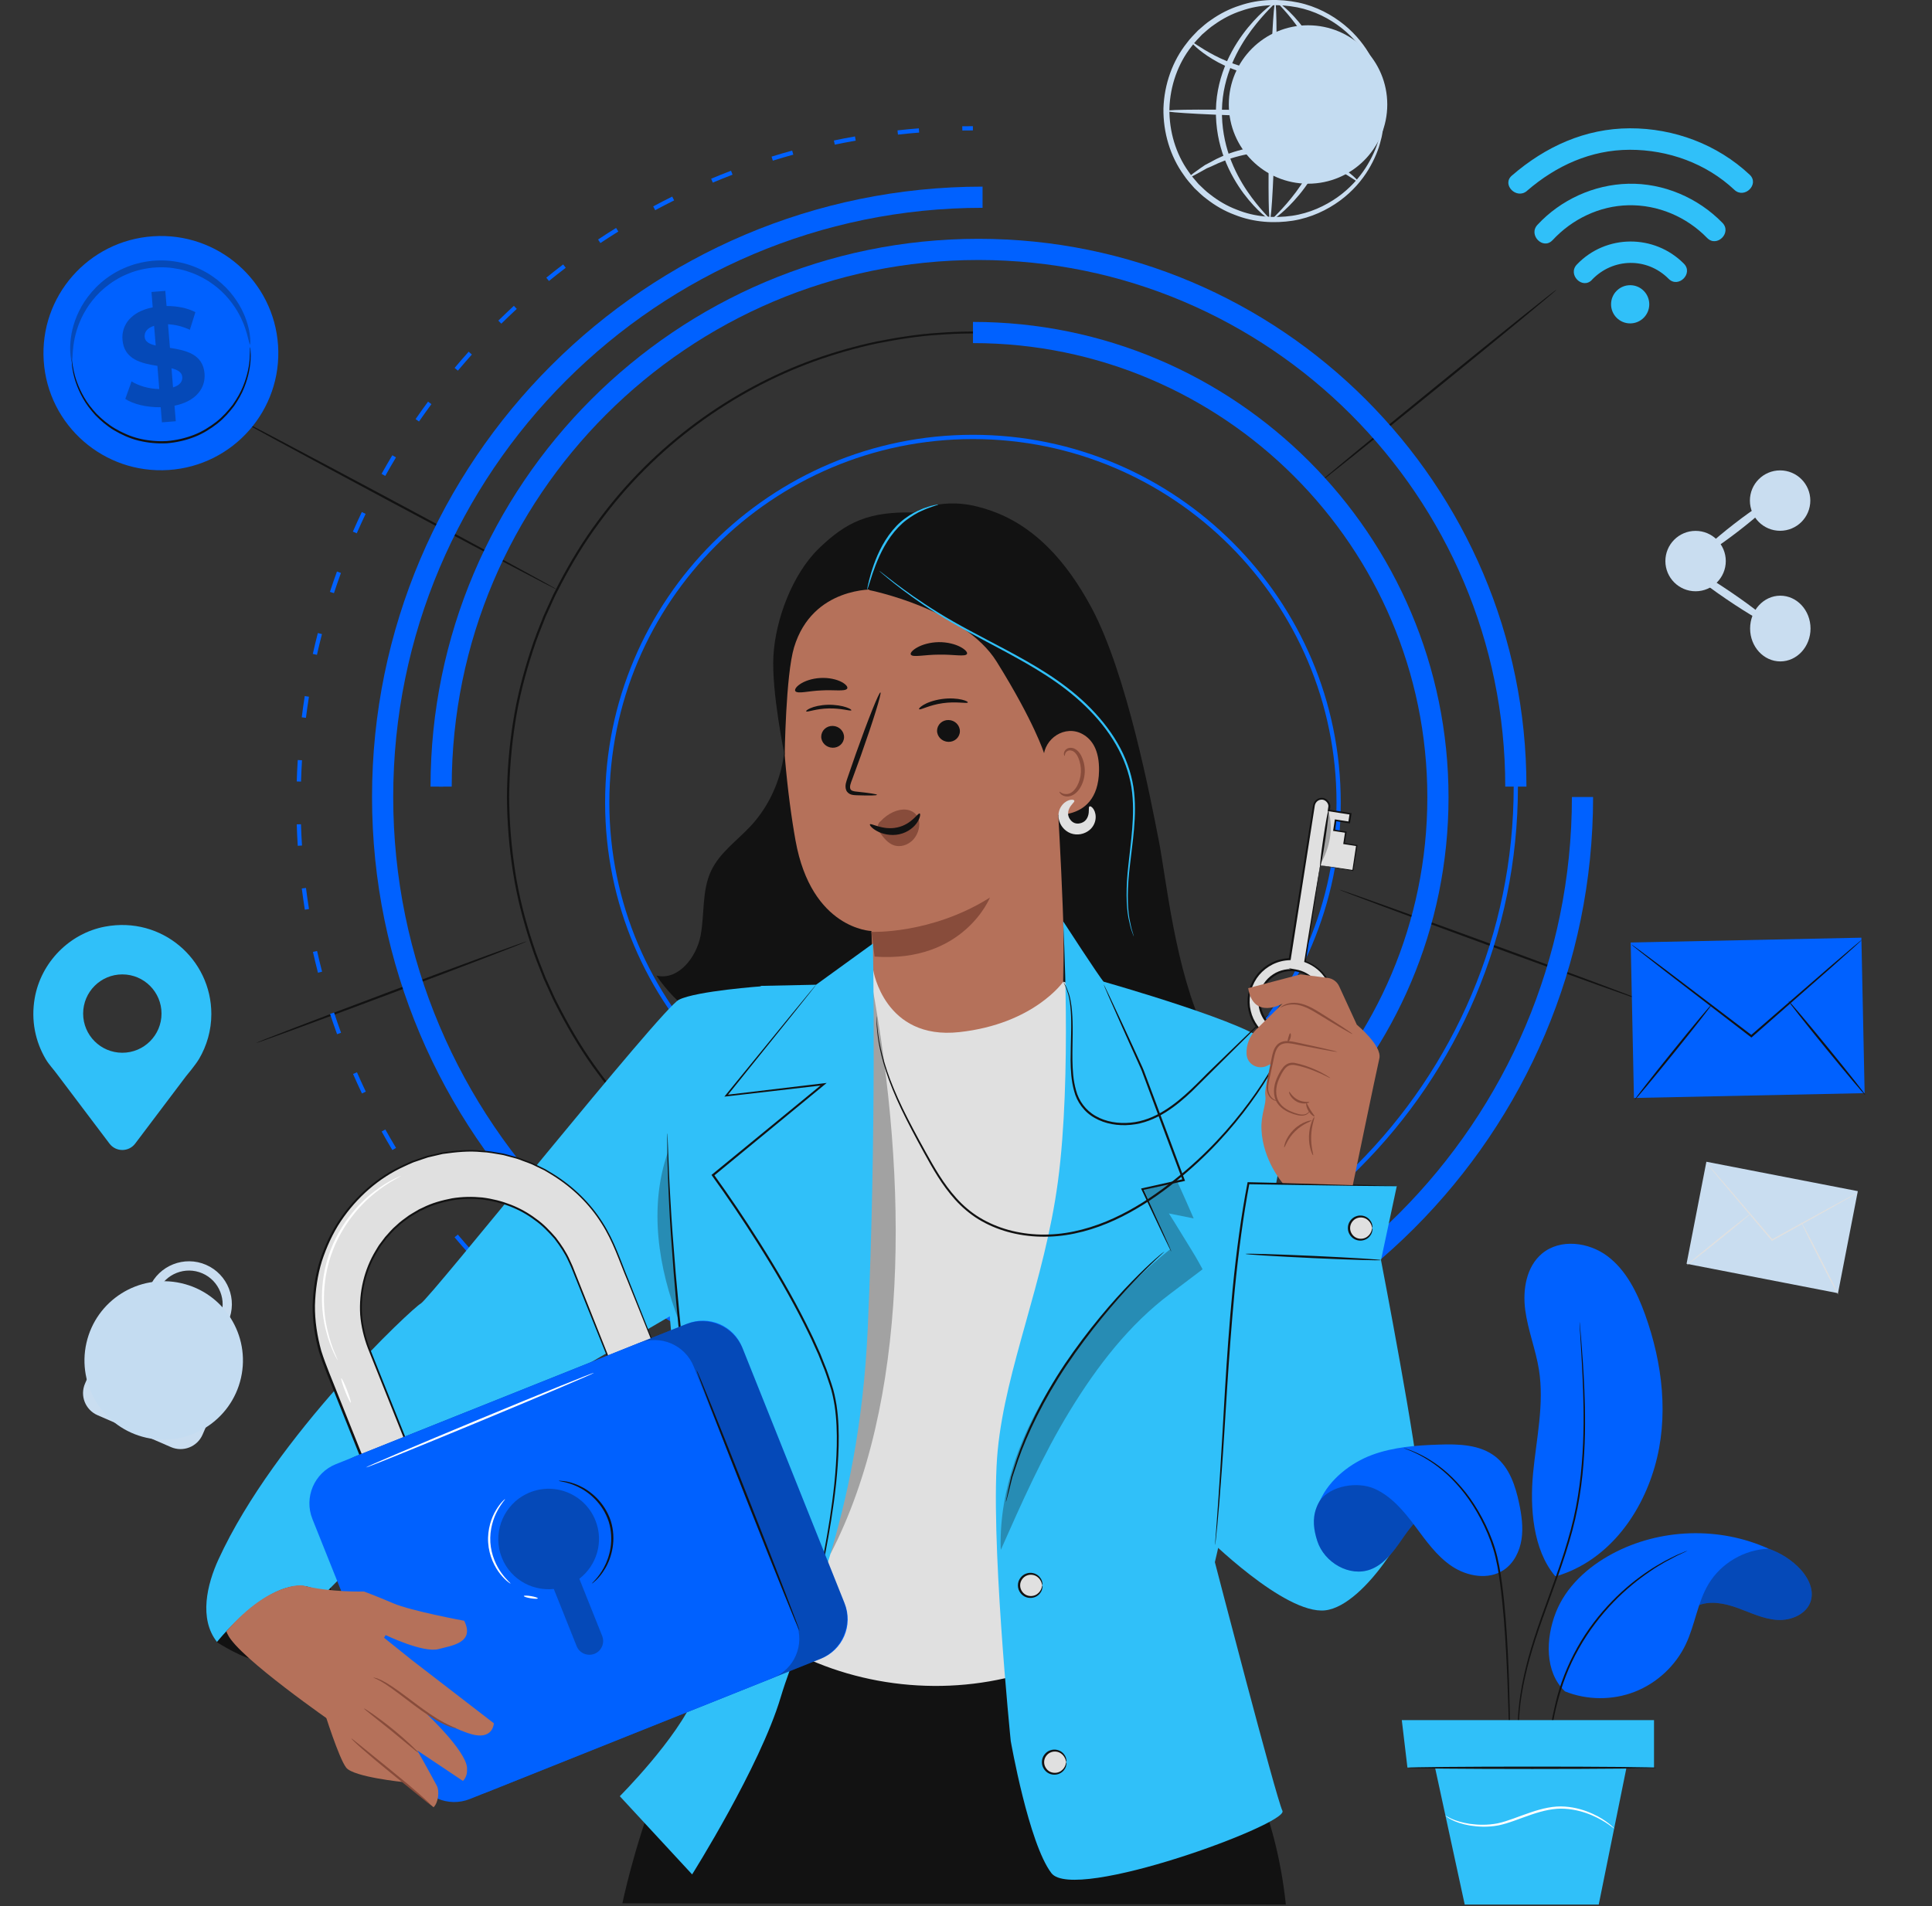 <svg width="456" height="450" viewBox="0 0 456 450" fill="none" xmlns="http://www.w3.org/2000/svg">
<rect x="0" y="0" width="456" height="450" fill="#333333" stroke="none"/>
<g clip-path="url(#clip0_2114_2306)">
<path d="M402.749 274.273L398.07 298.363L433.813 305.304L438.491 281.214L402.749 274.273Z" fill="#C9DDF0"/>
<path d="M438.547 281.539C438.547 281.539 438.417 281.639 438.157 281.799C437.867 281.969 437.477 282.199 436.997 282.479C435.947 283.069 434.477 283.909 432.677 284.919C428.987 286.969 423.937 289.779 418.347 292.899L418.227 292.969L418.137 292.869C418.067 292.789 417.997 292.709 417.927 292.619C413.747 287.679 409.957 283.199 407.187 279.929C405.847 278.319 404.747 276.999 403.957 276.059C403.597 275.619 403.307 275.259 403.097 274.999C402.907 274.749 402.807 274.619 402.817 274.609C402.817 274.609 402.937 274.719 403.147 274.949C403.377 275.209 403.677 275.549 404.057 275.969C404.857 276.889 405.987 278.189 407.367 279.769C410.157 283.029 413.967 287.479 418.177 292.399C418.247 292.489 418.327 292.569 418.387 292.649L418.177 292.609C423.787 289.529 428.857 286.749 432.557 284.719C434.377 283.739 435.857 282.939 436.927 282.369C437.427 282.109 437.817 281.899 438.117 281.749C438.387 281.609 438.537 281.539 438.547 281.549V281.539Z" fill="#E0E0E0"/>
<path d="M398.138 298.68C398.078 298.61 401.408 295.83 405.568 292.47C409.728 289.11 413.157 286.45 413.207 286.52C413.267 286.59 409.938 289.37 405.778 292.73C401.618 296.09 398.198 298.75 398.138 298.68Z" fill="#E0E0E0"/>
<path d="M425.148 288.53C425.228 288.49 427.248 292.28 429.658 297C432.068 301.72 433.958 305.58 433.868 305.62C433.788 305.66 431.768 301.87 429.358 297.15C426.948 292.43 425.058 288.57 425.148 288.53Z" fill="#E0E0E0"/>
<path d="M326.561 26.85C326.561 26.85 326.451 26.28 326.381 25.22C326.361 24.69 326.311 24.03 326.161 23.26C326.041 22.49 325.931 21.6 325.651 20.63C325.221 18.66 324.331 16.33 322.921 13.86C321.501 11.4 319.441 8.82 316.631 6.61C313.821 4.42 310.281 2.54 306.161 1.73C302.071 0.94 297.441 0.97 293.001 2.55C290.771 3.27 288.601 4.39 286.611 5.81C285.581 6.48 284.671 7.34 283.721 8.15C282.861 9.06 281.961 9.95 281.211 10.99C278.041 15 276.191 20.21 276.011 25.61C275.931 31.02 277.531 36.31 280.491 40.47C281.191 41.54 282.051 42.47 282.861 43.43C283.771 44.29 284.631 45.19 285.631 45.91C287.561 47.43 289.661 48.65 291.861 49.48C296.221 51.27 300.851 51.53 304.971 50.94C309.121 50.33 312.761 48.62 315.671 46.57C318.591 44.5 320.771 42.02 322.311 39.64C323.841 37.24 324.841 34.96 325.371 33.01C325.701 32.05 325.851 31.17 326.011 30.41C326.191 29.65 326.271 29 326.321 28.47C326.451 27.41 326.531 26.85 326.581 26.85C326.631 26.85 326.631 27.41 326.601 28.49C326.601 29.03 326.561 29.7 326.421 30.48C326.301 31.26 326.191 32.17 325.891 33.16C325.431 35.17 324.481 37.54 322.971 40.06C321.451 42.57 319.251 45.18 316.251 47.38C313.271 49.56 309.491 51.4 305.151 52.1C300.841 52.77 295.991 52.55 291.381 50.7C289.061 49.84 286.831 48.57 284.801 46.98C283.751 46.22 282.831 45.29 281.871 44.38C281.001 43.38 280.101 42.4 279.361 41.27C276.211 36.89 274.511 31.29 274.601 25.58C274.791 19.87 276.761 14.37 280.121 10.15C280.911 9.06 281.871 8.12 282.781 7.17C283.781 6.31 284.741 5.42 285.831 4.71C287.941 3.22 290.231 2.06 292.581 1.32C297.271 -0.3 302.131 -0.29 306.401 0.59C310.701 1.49 314.381 3.51 317.251 5.84C320.131 8.19 322.211 10.9 323.611 13.48C325.001 16.07 325.831 18.49 326.191 20.51C326.441 21.51 326.511 22.43 326.591 23.21C326.691 24 326.701 24.66 326.681 25.21C326.661 26.29 326.631 26.85 326.581 26.85H326.561Z" fill="#C9DDF0"/>
<path d="M321.431 10.831C321.491 10.911 321.021 11.311 320.131 11.981C319.641 12.331 319.091 12.721 318.481 13.161C318.151 13.381 317.811 13.641 317.431 13.881C317.031 14.091 316.611 14.311 316.171 14.541C312.741 16.521 307.301 18.551 301.091 18.341C300.321 18.311 299.561 18.271 298.811 18.241C298.071 18.121 297.341 18.011 296.621 17.901C296.261 17.841 295.901 17.791 295.561 17.721C295.221 17.631 294.881 17.541 294.541 17.451C293.871 17.261 293.201 17.111 292.571 16.901C290.051 16.021 287.881 15.001 286.171 13.951C282.731 11.871 281.061 9.981 281.191 9.861C281.331 9.701 283.201 11.281 286.661 13.081C288.381 13.991 290.521 14.881 292.961 15.661C293.571 15.841 294.221 15.971 294.861 16.141C295.181 16.221 295.511 16.301 295.841 16.381C296.181 16.431 296.521 16.481 296.861 16.531C297.551 16.631 298.241 16.731 298.951 16.841C299.671 16.871 300.391 16.901 301.131 16.931C307.031 17.131 312.261 15.361 315.731 13.651C316.171 13.461 316.601 13.271 317.011 13.101C317.401 12.901 317.751 12.681 318.091 12.491C318.741 12.131 319.321 11.811 319.841 11.531C320.811 11.011 321.381 10.761 321.441 10.841L321.431 10.831Z" fill="#C9DDF0"/>
<path d="M280.412 42.01C280.352 41.93 280.822 41.53 281.712 40.86C282.202 40.51 282.752 40.12 283.362 39.68C283.692 39.46 284.032 39.2 284.412 38.96C284.812 38.75 285.232 38.53 285.672 38.3C289.102 36.32 294.542 34.29 300.752 34.5C301.522 34.53 302.282 34.57 303.032 34.6C303.772 34.72 304.502 34.83 305.222 34.94C305.582 35 305.942 35.05 306.282 35.12C306.622 35.21 306.962 35.3 307.302 35.39C307.972 35.58 308.642 35.73 309.272 35.94C311.792 36.81 313.962 37.84 315.672 38.89C319.112 40.97 320.782 42.86 320.652 42.98C320.512 43.14 318.642 41.56 315.182 39.76C313.462 38.85 311.322 37.96 308.882 37.18C308.272 37 307.622 36.87 306.982 36.7C306.662 36.62 306.332 36.54 306.002 36.46C305.662 36.41 305.322 36.36 304.982 36.31C304.292 36.21 303.602 36.11 302.892 36C302.172 35.97 301.452 35.94 300.712 35.91C294.812 35.71 289.582 37.48 286.112 39.19C285.672 39.38 285.242 39.57 284.832 39.74C284.442 39.94 284.092 40.16 283.752 40.35C283.102 40.71 282.522 41.03 282.002 41.31C281.032 41.83 280.462 42.08 280.402 42L280.412 42.01Z" fill="#C9DDF0"/>
<path d="M326.551 27.45C326.551 27.84 315.051 27.88 300.901 27.53C286.741 27.19 275.271 26.59 275.281 26.2C275.281 25.81 286.771 25.77 300.941 26.12C315.101 26.46 326.571 27.06 326.561 27.45H326.551Z" fill="#C9DDF0"/>
<path d="M299.729 51.84C299.339 51.84 299.299 40.35 299.649 26.2C299.989 12.04 300.589 0.58 300.979 0.59C301.369 0.59 301.409 12.08 301.059 26.24C300.719 40.39 300.119 51.86 299.729 51.85V51.84Z" fill="#C9DDF0"/>
<path d="M299.731 51.81C299.631 51.961 296.811 50.041 293.551 45.71C291.941 43.541 290.251 40.76 288.971 37.39C287.701 34.03 286.901 30.07 286.991 25.901C287.061 21.721 288.121 17.8 289.581 14.53C291.041 11.241 292.881 8.55 294.591 6.46C298.041 2.29 300.891 0.44 300.991 0.59C301.131 0.75 298.551 2.85 295.381 7.08C293.811 9.19 292.121 11.861 290.781 15.05C289.441 18.23 288.481 21.96 288.411 25.93C288.331 29.91 289.051 33.691 290.201 36.95C291.361 40.21 292.911 42.96 294.381 45.14C297.351 49.51 299.891 51.66 299.751 51.82L299.731 51.81Z" fill="#C9DDF0"/>
<path d="M301.551 0.59C301.651 0.44 304.471 2.36 307.731 6.69C309.341 8.86 311.031 11.64 312.311 15.01C313.581 18.37 314.381 22.33 314.291 26.5C314.221 30.68 313.161 34.6 311.701 37.87C310.241 41.16 308.401 43.85 306.691 45.93C303.241 50.1 300.391 51.95 300.291 51.8C300.151 51.64 302.731 49.54 305.901 45.31C307.471 43.2 309.161 40.53 310.501 37.34C311.841 34.16 312.801 30.43 312.871 26.46C312.951 22.48 312.231 18.7 311.081 15.44C309.921 12.18 308.371 9.43 306.901 7.25C303.931 2.88 301.391 0.73 301.531 0.57L301.551 0.59Z" fill="#C9DDF0"/>
<path d="M52.62 314.761L53.889 311.941C56.12 306.821 53.76 300.841 48.639 298.611C43.52 296.381 37.539 298.741 35.309 303.851L34.01 306.721C31.34 306.001 28.48 307.321 27.34 309.931L20.07 326.641C18.82 329.511 20.14 332.851 23.009 334.101L40.349 341.641C43.219 342.891 46.559 341.571 47.809 338.701L55.08 321.991C56.26 319.281 55.15 316.151 52.609 314.761H52.62ZM38.139 329.541L33.599 327.571L35.73 324.601C35.16 323.771 35.01 322.671 35.44 321.681C36.099 320.151 37.88 319.451 39.41 320.121C40.94 320.781 41.639 322.561 40.969 324.091C40.55 325.051 39.7 325.681 38.749 325.851C38.52 327.261 38.13 329.541 38.13 329.541H38.139ZM50.63 313.871L36.05 307.531L37.309 304.741C39.059 300.721 43.749 298.871 47.77 300.621C51.789 302.371 53.639 307.061 51.9 311.071L50.63 313.881V313.871Z" fill="#C9DDF0"/>
<path d="M407.33 132.451C407.33 136.391 404.15 139.581 400.21 139.591C396.27 139.591 393.08 136.411 393.07 132.471C393.07 128.531 396.25 125.341 400.19 125.331C404.13 125.331 407.32 128.511 407.33 132.451Z" fill="#C9DDF0"/>
<path d="M427.28 118.171C427.28 122.111 424.1 125.301 420.16 125.311C416.22 125.311 413.03 122.131 413.02 118.191C413.02 114.251 416.2 111.061 420.14 111.051C424.08 111.051 427.27 114.231 427.28 118.171Z" fill="#C9DDF0"/>
<path d="M427.33 148.381C427.33 152.661 424.15 156.141 420.21 156.151C416.27 156.151 413.08 152.691 413.07 148.401C413.06 144.111 416.25 140.641 420.19 140.631C424.13 140.631 427.32 144.091 427.33 148.381Z" fill="#C9DDF0"/>
<path d="M418.091 147.48C417.791 147.93 413.041 145.24 407.501 141.47C401.961 137.7 397.711 134.28 398.011 133.83C398.311 133.38 403.061 136.07 408.601 139.84C414.141 143.61 418.391 147.03 418.091 147.48Z" fill="#C9DDF0"/>
<path d="M418.659 117.681C418.989 118.111 415.329 121.501 410.479 125.261C405.629 129.021 401.429 131.711 401.099 131.281C400.769 130.851 404.429 127.461 409.279 123.701C414.129 119.941 418.329 117.251 418.659 117.681Z" fill="#C9DDF0"/>
<path d="M308.731 43.37C319.059 43.37 327.431 34.998 327.431 24.67C327.431 14.342 319.059 5.97 308.731 5.97C298.404 5.97 290.031 14.342 290.031 24.67C290.031 34.998 298.404 43.37 308.731 43.37Z" fill="#C4DCF1"/>
<path d="M56.876 325.317C59.16 315.245 52.847 305.228 42.776 302.943C32.704 300.659 22.687 306.972 20.402 317.044C18.118 327.115 24.43 337.132 34.502 339.417C44.574 341.701 54.591 335.389 56.876 325.317Z" fill="#C4DCF1"/>
<path d="M367.369 68.4C367.459 68.51 355.009 78.79 339.549 91.36C324.089 103.93 311.489 114.03 311.399 113.92C311.309 113.81 323.759 103.53 339.219 90.95C354.669 78.38 367.269 68.28 367.369 68.39V68.4Z" fill="#121212"/>
<path d="M387.89 236.29C387.84 236.43 371.72 230.65 351.89 223.4C332.05 216.14 316.02 210.15 316.07 210.02C316.12 209.89 332.23 215.66 352.07 222.91C371.9 230.16 387.94 236.16 387.89 236.29Z" fill="#121212"/>
<path d="M54.139 97.79C54.209 97.66 71.569 106.83 92.919 118.26C114.279 129.69 131.529 139.06 131.459 139.19C131.389 139.32 114.029 130.15 92.669 118.72C71.319 107.29 54.069 97.92 54.129 97.79H54.139Z" fill="#121212"/>
<path d="M60.401 246.251C60.351 246.121 74.621 240.641 92.261 234.011C109.911 227.381 124.261 222.121 124.311 222.261C124.361 222.401 110.101 227.871 92.441 234.501C74.791 241.121 60.441 246.381 60.391 246.251H60.401Z" fill="#121212"/>
<path d="M229.63 276.29C181.76 276.29 142.82 237.34 142.82 189.47C142.82 141.6 181.76 102.65 229.63 102.65C277.5 102.65 316.45 141.6 316.45 189.47C316.45 237.34 277.5 276.29 229.63 276.29ZM229.63 103.66C182.31 103.66 143.82 142.16 143.82 189.48C143.82 236.8 182.32 275.3 229.63 275.3C276.94 275.3 315.45 236.8 315.45 189.48C315.45 142.16 276.95 103.66 229.63 103.66Z" fill="#0061FF"/>
<path d="M339.388 188.24C339.388 188.24 339.358 187.64 339.318 186.46C339.298 185.87 339.278 185.14 339.248 184.27C339.228 183.4 339.198 182.39 339.088 181.24C338.998 180.1 338.898 178.82 338.788 177.4C338.648 175.99 338.418 174.46 338.208 172.79C337.738 169.47 337.018 165.66 335.978 161.43C334.858 157.22 333.498 152.56 331.478 147.65C329.498 142.74 327.058 137.5 323.848 132.2C317.508 121.6 308.408 110.51 295.998 101.06C289.828 96.32 282.798 92.06 275.068 88.55C267.338 85.04 258.888 82.22 249.878 80.6C240.878 78.94 231.358 78.28 221.638 79.04C216.768 79.33 211.878 80.12 206.958 81.09C202.058 82.14 197.168 83.54 192.318 85.27C172.998 92.26 154.638 105.33 141.408 123.45C138.058 127.94 135.128 132.79 132.478 137.82C131.848 139.1 131.138 140.34 130.568 141.65C129.978 142.95 129.388 144.26 128.798 145.56C127.738 148.23 126.648 150.89 125.778 153.65C123.978 159.14 122.498 164.79 121.608 170.59C120.698 176.38 120.218 182.27 120.178 188.21C120.218 194.15 120.698 200.04 121.608 205.84C122.498 211.64 123.978 217.29 125.778 222.78C126.648 225.54 127.738 228.21 128.798 230.87C129.388 232.18 129.978 233.48 130.568 234.78C131.128 236.09 131.848 237.33 132.478 238.61C135.128 243.65 138.058 248.5 141.408 252.99C154.638 271.12 172.998 284.19 192.328 291.18C197.178 292.9 202.068 294.31 206.968 295.36C211.878 296.33 216.778 297.12 221.648 297.41C231.378 298.17 240.898 297.51 249.888 295.85C258.898 294.23 267.348 291.4 275.078 287.89C282.818 284.37 289.838 280.12 296.008 275.38C308.408 265.92 317.508 254.83 323.848 244.23C327.058 238.94 329.498 233.7 331.478 228.79C333.498 223.89 334.858 219.22 335.978 215.02C337.018 210.79 337.738 206.98 338.208 203.66C338.418 202 338.638 200.46 338.788 199.05C338.898 197.64 338.998 196.36 339.088 195.21C339.198 194.07 339.228 193.06 339.248 192.18C339.278 191.31 339.298 190.58 339.318 189.99C339.358 188.81 339.388 188.21 339.388 188.21C339.388 188.21 339.388 188.81 339.368 189.99C339.358 190.58 339.338 191.31 339.328 192.18C339.318 193.05 339.298 194.06 339.198 195.21C339.118 196.36 339.018 197.64 338.918 199.05C338.778 200.46 338.558 202 338.368 203.66C337.918 206.99 337.208 210.8 336.178 215.05C335.078 219.27 333.728 223.95 331.718 228.87C329.748 233.8 327.308 239.06 324.108 244.37C317.768 255.01 308.668 266.15 296.238 275.66C290.048 280.43 283.008 284.71 275.248 288.25C267.488 291.78 259.008 294.63 249.968 296.27C240.938 297.95 231.378 298.61 221.608 297.86C216.718 297.57 211.798 296.78 206.868 295.81C201.938 294.76 197.028 293.35 192.158 291.63C172.748 284.62 154.288 271.5 140.988 253.29C137.618 248.78 134.678 243.91 132.018 238.85C131.388 237.57 130.668 236.32 130.098 235C129.508 233.69 128.918 232.38 128.318 231.07C127.258 228.39 126.158 225.71 125.278 222.94C123.478 217.42 121.988 211.74 121.088 205.92C120.168 200.1 119.688 194.18 119.648 188.21C119.688 182.25 120.168 176.32 121.088 170.51C121.978 164.69 123.478 159.01 125.278 153.49C126.158 150.72 127.248 148.04 128.318 145.36C128.908 144.05 129.508 142.74 130.098 141.43C130.668 140.11 131.378 138.87 132.018 137.58C134.678 132.52 137.628 127.65 140.988 123.14C154.288 104.94 172.738 91.82 192.148 84.81C197.018 83.08 201.928 81.68 206.858 80.63C211.798 79.66 216.708 78.87 221.598 78.58C231.368 77.83 240.928 78.49 249.948 80.17C258.998 81.81 267.478 84.65 275.228 88.18C282.988 91.72 290.028 96 296.218 100.76C308.648 110.27 317.758 121.41 324.088 132.05C327.298 137.36 329.728 142.62 331.698 147.55C333.708 152.47 335.058 157.15 336.158 161.37C337.188 165.61 337.898 169.43 338.348 172.76C338.548 174.43 338.768 175.96 338.898 177.38C338.998 178.79 339.098 180.08 339.178 181.22C339.278 182.36 339.298 183.38 339.308 184.25C339.328 185.12 339.338 185.85 339.348 186.44C339.368 187.62 339.368 188.22 339.368 188.22L339.388 188.24Z" fill="#121212"/>
<path d="M230.939 313.04V312.04C300.599 312.04 357.269 255.37 357.269 185.71C357.269 116.05 300.599 59.38 230.939 59.38C161.279 59.38 104.609 116.05 104.609 185.71H103.609C103.609 115.5 160.729 58.38 230.939 58.38C301.149 58.38 358.269 115.5 358.269 185.71C358.269 255.92 301.149 313.04 230.939 313.04Z" fill="#0061FF"/>
<path d="M229.648 300.48V295.48C288.778 295.48 336.888 247.37 336.888 188.24C336.888 129.11 288.778 81 229.648 81V76C291.538 76 341.888 126.35 341.888 188.24C341.888 250.13 291.538 300.48 229.648 300.48Z" fill="#0061FF"/>
<path d="M360.277 185.71H355.277C355.277 117.15 299.497 61.38 230.947 61.38C162.397 61.38 106.617 117.16 106.617 185.71H101.617C101.617 114.4 159.637 56.38 230.947 56.38C302.257 56.38 360.277 114.4 360.277 185.71Z" fill="#0061FF"/>
<path d="M231.909 332.251C152.449 332.251 87.809 267.611 87.809 188.151C87.809 108.691 152.459 44.06 231.909 44.06V49.06C155.209 49.06 92.809 111.461 92.809 188.161C92.809 264.861 155.209 327.261 231.909 327.261C308.609 327.261 371.009 264.861 371.009 188.161H376.009C376.009 267.621 311.369 332.261 231.909 332.261V332.251Z" fill="#0061FF"/>
<path d="M229.627 349.17C228.787 349.17 227.957 349.17 227.117 349.15L227.137 348.15C227.967 348.16 228.797 348.17 229.627 348.17V349.17Z" fill="#0061FF"/>
<path d="M216.999 348.67C215.329 348.54 213.629 348.38 211.959 348.2L212.069 347.21C213.739 347.39 215.419 347.55 217.079 347.68L216.999 348.68V348.67ZM201.929 346.77C200.259 346.48 198.579 346.16 196.949 345.82L197.149 344.84C198.769 345.18 200.429 345.5 202.089 345.79L201.919 346.77H201.929ZM187.109 343.44C185.489 342.99 183.859 342.51 182.249 342.02L182.549 341.07C184.149 341.57 185.779 342.04 187.379 342.48L187.109 343.44ZM172.659 338.7C171.079 338.1 169.499 337.46 167.939 336.81L168.329 335.89C169.869 336.54 171.449 337.17 173.019 337.77L172.659 338.7ZM158.719 332.59C157.209 331.84 155.689 331.06 154.209 330.26L154.679 329.38C156.149 330.17 157.659 330.95 159.159 331.7L158.719 332.6V332.59ZM145.429 325.18C143.989 324.29 142.559 323.36 141.159 322.43L141.719 321.6C143.109 322.53 144.529 323.44 145.959 324.33L145.429 325.18ZM132.909 316.55C131.569 315.53 130.229 314.48 128.929 313.41L129.559 312.63C130.859 313.69 132.189 314.74 133.519 315.75L132.909 316.54V316.55ZM121.269 306.77C120.019 305.62 118.789 304.44 117.599 303.27L118.299 302.56C119.479 303.72 120.709 304.89 121.939 306.04L121.259 306.77H121.269ZM110.609 295.94C109.489 294.68 108.369 293.4 107.289 292.11L108.059 291.47C109.129 292.74 110.239 294.02 111.359 295.27L110.609 295.94ZM101.029 284.15C100.029 282.79 99.039 281.4 98.089 280.03L98.909 279.46C99.849 280.82 100.829 282.2 101.829 283.56L101.029 284.15ZM92.609 271.52C91.749 270.09 90.899 268.61 90.079 267.14L90.949 266.65C91.769 268.11 92.609 269.57 93.469 271L92.609 271.51V271.52ZM85.429 258.15C84.699 256.63 83.999 255.08 83.329 253.55L84.249 253.15C84.909 254.67 85.619 256.2 86.339 257.72L85.439 258.15H85.429ZM79.559 244.16C78.979 242.58 78.429 240.97 77.899 239.37L78.849 239.06C79.369 240.65 79.929 242.25 80.499 243.82L79.559 244.16ZM75.049 229.65C74.629 228.02 74.229 226.36 73.859 224.73L74.839 224.51C75.209 226.14 75.599 227.78 76.019 229.4L75.049 229.65ZM71.949 214.78C71.689 213.13 71.449 211.44 71.229 209.76L72.219 209.63C72.429 211.29 72.669 212.97 72.929 214.61L71.939 214.77L71.949 214.78ZM70.279 199.68C70.169 198.01 70.089 196.31 70.039 194.62L71.039 194.59C71.089 196.27 71.169 197.96 71.279 199.62L70.279 199.68ZM71.039 184.52L70.039 184.49C70.089 182.8 70.169 181.1 70.279 179.43L71.279 179.49C71.179 181.15 71.099 182.84 71.049 184.52H71.039ZM72.209 169.47L71.219 169.35C71.429 167.68 71.669 165.99 71.929 164.33L72.919 164.49C72.659 166.14 72.419 167.82 72.209 169.47ZM74.809 154.6L73.829 154.38C74.199 152.74 74.599 151.08 75.019 149.45L75.989 149.7C75.569 151.32 75.169 152.97 74.809 154.59V154.6ZM78.819 140.04L77.869 139.73C78.389 138.13 78.949 136.52 79.529 134.93L80.469 135.27C79.899 136.85 79.339 138.46 78.819 140.04ZM84.209 125.91L83.289 125.51C83.959 123.97 84.669 122.42 85.399 120.89L86.299 121.32C85.579 122.84 84.869 124.38 84.199 125.91H84.209ZM90.929 112.36L90.059 111.87C90.879 110.4 91.739 108.92 92.599 107.48L93.459 107.99C92.599 109.42 91.749 110.89 90.939 112.35L90.929 112.36ZM98.909 99.52L98.089 98.95C99.039 97.57 100.029 96.18 101.029 94.82L101.829 95.41C100.839 96.76 99.849 98.14 98.899 99.51L98.909 99.52ZM108.069 87.5L107.299 86.86C108.379 85.57 109.499 84.28 110.619 83.03L111.369 83.7C110.259 84.95 109.149 86.23 108.069 87.51V87.5ZM118.319 76.41L117.619 75.7C118.809 74.53 120.049 73.35 121.289 72.2L121.969 72.93C120.739 74.07 119.509 75.24 118.329 76.41H118.319ZM129.569 66.34L128.939 65.56C130.239 64.5 131.579 63.44 132.919 62.43L133.529 63.22C132.199 64.23 130.869 65.28 129.579 66.33L129.569 66.34ZM141.709 57.38L141.159 56.55C142.549 55.62 143.979 54.7 145.409 53.81L145.939 54.66C144.509 55.55 143.089 56.46 141.709 57.38ZM154.639 49.61L154.169 48.73C155.649 47.93 157.169 47.15 158.659 46.41L159.109 47.31C157.619 48.05 156.119 48.83 154.649 49.62L154.639 49.61ZM168.239 43.11L167.849 42.19C169.399 41.54 170.979 40.91 172.539 40.31L172.899 41.24C171.349 41.83 169.779 42.46 168.239 43.11ZM182.409 37.94L182.109 36.98C183.719 36.48 185.349 36 186.969 35.55L187.239 36.51C185.629 36.95 184.009 37.43 182.409 37.93V37.94ZM197.029 34.15L196.819 33.17C198.469 32.82 200.139 32.5 201.799 32.21L201.969 33.2C200.329 33.49 198.669 33.81 197.029 34.15ZM211.939 31.77L211.829 30.78C213.499 30.59 215.199 30.43 216.869 30.3L216.949 31.3C215.279 31.43 213.599 31.59 211.939 31.78V31.77Z" fill="#0061FF"/>
<path d="M227.137 30.81L227.117 29.81C227.947 29.8 228.787 29.79 229.627 29.79V30.79C228.797 30.79 227.967 30.79 227.137 30.81Z" fill="#0061FF"/>
<path d="M439.331 221.373L384.883 222.514L385.652 259.216L440.1 258.075L439.331 221.373Z" fill="#0061FF"/>
<path d="M439.499 221.83C439.499 221.83 439.339 222.01 438.999 222.33C438.619 222.67 438.129 223.13 437.509 223.69C436.159 224.89 434.279 226.57 431.969 228.63C427.219 232.8 420.729 238.5 413.529 244.82L413.379 244.95L413.219 244.83C413.099 244.74 412.959 244.63 412.829 244.53C405.149 238.62 398.199 233.28 393.119 229.37C390.639 227.44 388.629 225.86 387.179 224.73C386.519 224.2 385.979 223.77 385.579 223.45C385.219 223.15 385.029 222.99 385.039 222.98C385.049 222.97 385.259 223.1 385.639 223.37C386.059 223.67 386.609 224.08 387.299 224.58C388.769 225.68 390.819 227.21 393.329 229.1C398.429 232.98 405.409 238.29 413.129 244.15C413.259 244.25 413.399 244.35 413.519 244.45H413.209C420.439 238.19 426.969 232.52 431.739 228.38C434.089 226.37 436.009 224.73 437.379 223.56C438.019 223.02 438.539 222.59 438.929 222.27C439.289 221.98 439.479 221.83 439.489 221.85L439.499 221.83Z" fill="#121212"/>
<path d="M385.819 259.67C385.709 259.58 389.699 254.47 394.729 248.24C399.759 242.01 403.919 237.04 404.019 237.12C404.129 237.21 400.139 242.32 395.109 248.55C390.079 254.77 385.919 259.75 385.819 259.67Z" fill="#121212"/>
<path d="M422.107 236.29C422.217 236.2 426.367 241.11 431.377 247.25C436.387 253.39 440.367 258.44 440.267 258.53C440.157 258.62 436.017 253.71 430.997 247.57C425.987 241.43 422.007 236.38 422.107 236.29Z" fill="#121212"/>
<path d="M389.27 71.86C389.26 74.35 387.23 76.36 384.74 76.35C382.25 76.34 380.24 74.31 380.25 71.82C380.26 69.33 382.29 67.32 384.78 67.33C387.27 67.34 389.28 69.37 389.27 71.86Z" fill="#30C0F9"/>
<path d="M375.73 66.06C380.69 60.86 388.74 60.7 393.83 65.82C396.13 68.14 399.74 64.57 397.44 62.25C390.47 55.22 379.02 55.26 372.17 62.46C369.92 64.82 373.48 68.44 375.74 66.07L375.73 66.06Z" fill="#30C0F9"/>
<path d="M360.41 45.05C367.27 39.12 375.47 35.38 384.64 35.36C393.73 35.34 402.7 38.57 409.36 44.82C411.74 47.05 415.35 43.49 412.97 41.25C405.34 34.09 395.11 30.26 384.67 30.29C374.11 30.32 364.73 34.63 356.84 41.45C354.36 43.59 357.95 47.19 360.41 45.06V45.05Z" fill="#30C0F9"/>
<path d="M366.449 56.7C371.049 51.73 377.499 48.61 384.309 48.46C391.309 48.3 398.069 51.18 402.929 56.18C405.209 58.52 408.819 54.95 406.539 52.61C400.779 46.69 392.619 43.19 384.329 43.38C376.219 43.57 368.369 47.15 362.869 53.09C360.649 55.48 364.219 59.1 366.439 56.7H366.449Z" fill="#30C0F9"/>
<path d="M49.882 239.391C49.882 226.461 38.192 216.251 24.802 218.761C16.382 220.341 9.662 227.221 8.192 235.661C7.272 240.941 8.362 245.901 10.762 250.001H10.752L10.812 250.081C11.622 251.441 12.622 252.411 13.642 253.831L25.842 269.991C27.362 272.001 30.382 272.001 31.902 269.991L43.892 254.101C43.892 254.101 46.132 251.431 46.942 250.061L46.982 250.001C48.812 246.881 49.882 243.261 49.882 239.391ZM28.872 248.541C23.762 248.541 19.622 244.401 19.622 239.291C19.622 234.181 23.762 230.041 28.872 230.041C33.982 230.041 38.122 234.181 38.122 239.291C38.122 244.401 33.982 248.541 28.872 248.541Z" fill="#30C0F9"/>
<path d="M65.629 81.54C66.639 96.78 55.069 109.95 39.799 110.96C24.529 111.97 11.329 100.44 10.319 85.2C9.309 69.96 20.869 56.79 36.149 55.78C51.419 54.77 64.619 66.3 65.629 81.54Z" fill="#0061FF"/>
<g opacity="0.3">
<path d="M59.001 81.31C58.87 81.32 58.721 80.4 58.281 78.81C57.831 77.23 57.041 74.95 55.42 72.51C54.611 71.3 53.611 70.05 52.38 68.87C51.141 67.7 49.681 66.58 48.001 65.67C47.16 65.21 46.27 64.79 45.34 64.44C44.401 64.09 43.431 63.78 42.41 63.57C41.391 63.36 40.35 63.2 39.281 63.14C38.211 63.08 37.12 63.1 36.02 63.2C34.92 63.31 33.85 63.51 32.81 63.77C31.77 64.03 30.77 64.39 29.82 64.8C28.86 65.2 27.96 65.69 27.11 66.22C26.261 66.74 25.471 67.33 24.73 67.94C23.261 69.16 22.05 70.54 21.061 71.93C20.081 73.33 19.34 74.75 18.78 76.1C17.671 78.8 17.34 81.19 17.201 82.83C17.07 84.48 17.101 85.41 16.971 85.42C16.881 85.43 16.631 84.52 16.57 82.81C16.52 81.12 16.68 78.6 17.71 75.69C18.23 74.24 18.951 72.7 19.951 71.18C20.96 69.67 22.21 68.16 23.761 66.81C24.53 66.13 25.37 65.49 26.28 64.91C27.191 64.33 28.151 63.79 29.18 63.35C30.21 62.9 31.28 62.5 32.401 62.21C33.52 61.92 34.681 61.71 35.861 61.58C37.041 61.47 38.221 61.45 39.38 61.52C40.541 61.59 41.67 61.77 42.761 62.01C43.861 62.25 44.901 62.59 45.91 62.98C46.91 63.37 47.861 63.84 48.751 64.35C50.531 65.37 52.06 66.61 53.34 67.9C54.611 69.2 55.62 70.57 56.41 71.89C57.99 74.55 58.641 76.99 58.91 78.66C59.181 80.34 59.111 81.29 59.02 81.3L59.001 81.31Z" fill="#121212"/>
</g>
<g opacity="0.3">
<path d="M41.19 95.78L41.49 99.45L38.22 99.71L37.93 96.14C34.67 96.2 31.48 95.44 29.57 94.18L31.05 90.04C32.79 91.12 35.21 91.81 37.59 91.85L37.15 86.38C33.44 85.79 29.29 84.91 28.91 80.22C28.63 76.75 30.91 73.57 36.04 72.56L35.75 68.93L39.02 68.67L39.31 72.24C41.78 72.24 44.22 72.7 46.12 73.7L44.81 77.86C43.06 77.05 41.32 76.63 39.66 76.56L40.11 82.13C43.81 82.69 47.91 83.58 48.28 88.19C48.55 91.6 46.3 94.74 41.21 95.78H41.19ZM36.75 81.57L36.37 76.92C34.67 77.45 34.06 78.46 34.14 79.54C34.23 80.69 35.27 81.23 36.74 81.57H36.75ZM43.02 89.01C42.93 87.86 41.93 87.32 40.48 86.94L40.84 91.46C42.45 90.97 43.1 90.06 43.02 89.01Z" fill="#121212"/>
</g>
<path d="M16.898 84.761C16.958 84.761 17.028 85.681 17.348 87.321C17.678 88.951 18.388 91.291 19.888 93.861C20.618 95.151 21.638 96.441 22.808 97.721C24.048 98.941 25.458 100.181 27.158 101.171C28.848 102.151 30.728 103.021 32.808 103.531C34.878 104.031 37.088 104.251 39.348 104.131C41.608 103.951 43.768 103.441 45.758 102.671C47.748 101.901 49.498 100.781 51.048 99.591C52.598 98.381 53.828 96.971 54.898 95.601C55.898 94.171 56.728 92.761 57.288 91.381C58.438 88.641 58.838 86.221 58.948 84.561C59.038 82.901 58.998 81.971 59.058 81.961C59.078 81.961 59.098 82.191 59.118 82.631C59.118 83.071 59.218 83.731 59.148 84.571C59.098 86.251 58.758 88.711 57.628 91.521C57.088 92.931 56.248 94.381 55.248 95.851C54.168 97.261 52.918 98.721 51.348 99.961C49.768 101.191 47.988 102.341 45.948 103.141C43.918 103.941 41.698 104.461 39.388 104.651C37.078 104.771 34.808 104.541 32.688 104.021C30.568 103.501 28.638 102.591 26.918 101.581C25.188 100.551 23.758 99.281 22.508 98.021C21.318 96.691 20.308 95.371 19.578 94.041C18.088 91.401 17.428 89.011 17.158 87.351C16.988 86.531 16.988 85.861 16.938 85.431C16.908 84.991 16.898 84.761 16.908 84.761H16.898Z" fill="#121212"/>
<path d="M51.219 387.71C51.219 387.71 57.929 392.05 61.039 391.9C64.139 391.75 76.329 376.59 76.329 376.59L69.959 371.83L54.319 374.43L51.229 387.57" fill="#121212"/>
<path d="M184.26 166.101C187.01 176.091 184.24 187.411 177.19 195.001C173.98 198.461 169.88 201.291 167.86 205.551C165.61 210.271 166.34 215.821 165.34 220.961C164.34 226.091 160.01 231.571 154.93 230.321C159.67 237.351 166.88 242.431 174.59 245.941C182.31 249.451 190.59 251.511 198.82 253.551C203.4 254.691 208.34 255.801 212.72 254.051C218.39 251.781 221.2 245.541 223.47 239.871C230.07 223.401 236.66 206.931 243.26 190.461" fill="#121212"/>
<path d="M251.969 146.391C251.969 142.551 249.019 139.361 245.199 139.041L210.329 123.081C197.739 122.021 185.169 144.551 184.649 157.171C184.069 171.191 185.889 188.051 187.769 198.461C191.549 219.401 205.679 219.801 205.679 219.801L206.879 253.661L250.649 253.581L251.979 146.401L251.969 146.391Z" fill="#B5715A"/>
<path d="M193.828 173.871C193.808 175.291 194.998 176.481 196.488 176.531C197.968 176.581 199.198 175.471 199.218 174.041C199.238 172.621 198.048 171.421 196.568 171.381C195.078 171.331 193.858 172.451 193.838 173.871H193.828Z" fill="#121212"/>
<path d="M190.323 167.968C190.674 168.14 192.644 167.31 195.542 167.254C198.434 167.168 200.629 167.9 200.924 167.715C201.067 167.628 200.701 167.306 199.747 166.982C198.803 166.656 197.226 166.35 195.414 166.389C193.614 166.436 192.12 166.81 191.276 167.19C190.42 167.563 190.142 167.899 190.316 167.98L190.323 167.968Z" fill="#121212"/>
<path d="M221.168 172.48C221.148 173.9 222.338 175.09 223.828 175.14C225.308 175.19 226.538 174.08 226.558 172.65C226.578 171.23 225.388 170.03 223.908 169.99C222.418 169.94 221.198 171.06 221.178 172.48H221.168Z" fill="#121212"/>
<path d="M216.98 167.462C217.382 167.614 219.41 166.432 222.527 166.01C225.637 165.566 228.101 166.128 228.403 165.87C228.552 165.751 228.115 165.433 227.04 165.18C225.977 164.92 224.232 164.759 222.289 165.034C220.347 165.308 218.79 165.914 217.922 166.441C217.043 166.976 216.789 167.383 216.981 167.452L216.98 167.462Z" fill="#121212"/>
<path d="M207 187.65C207.01 187.49 205.2 187.21 202.27 186.9C201.53 186.84 200.82 186.71 200.69 186.2C200.5 185.67 200.799 184.86 201.139 184C201.799 182.19 202.49 180.3 203.21 178.32C206.08 170.23 208.139 163.58 207.809 163.47C207.479 163.36 204.89 169.82 202.02 177.91C201.33 179.9 200.669 181.81 200.039 183.63C199.779 184.48 199.32 185.44 199.72 186.54C199.93 187.09 200.48 187.48 200.96 187.6C201.44 187.73 201.85 187.73 202.22 187.75C205.16 187.85 206.99 187.82 206.99 187.65H207Z" fill="#121212"/>
<path d="M205.68 220C205.68 220 219.83 220.61 233.65 211.9C233.65 211.9 227.49 227.36 206.42 225.84L205.68 220Z" fill="#884C3B"/>
<path d="M207.804 193.922C209.559 192.013 211.927 190.935 213.871 191.142C215.227 191.284 216.396 192.073 216.821 193.44C217.246 194.806 216.81 196.78 215.622 198.132C214.283 199.649 212.341 200.052 210.956 199.559C209.572 199.066 208.619 197.869 207.738 196.664C207.492 196.335 207.25 195.987 207.17 195.526C207.1 195.066 207.241 194.451 207.628 194.053" fill="#884C3B"/>
<path d="M217.077 192.058C216.674 191.815 215.215 194.607 211.791 195.345C208.372 196.096 205.558 194.238 205.329 194.615C205.198 194.771 205.708 195.506 206.954 196.187C208.164 196.872 210.171 197.411 212.265 196.96C214.349 196.504 215.824 195.203 216.514 194.109C217.226 192.994 217.271 192.141 217.077 192.058Z" fill="#121212"/>
<path d="M214.978 154.53C215.358 155.28 218.188 154.55 221.608 154.55C225.038 154.47 227.878 155.13 228.238 154.37C228.398 154.01 227.828 153.33 226.638 152.71C225.458 152.09 223.628 151.58 221.568 151.6C219.518 151.63 217.698 152.18 216.528 152.83C215.348 153.48 214.798 154.17 214.968 154.53H214.978Z" fill="#121212"/>
<path d="M187.747 163.211C188.397 163.851 190.857 163.111 193.847 163.001C196.827 162.811 199.367 163.301 199.937 162.601C200.187 162.261 199.767 161.611 198.647 161.011C197.547 160.421 195.707 159.951 193.667 160.061C191.617 160.161 189.857 160.811 188.837 161.511C187.797 162.211 187.467 162.901 187.757 163.211H187.747Z" fill="#121212"/>
<path d="M273.467 198.28C271.657 188.96 265.987 159.1 257.657 143.54C249.317 127.97 239.787 121.82 230.527 119.56C221.267 117.3 214.437 120.82 210.367 124.64C206.297 128.46 205.137 139.31 205.137 139.31C205.137 139.31 227.457 143.73 235.237 156.21C244.167 170.55 246.427 177.82 246.427 177.82L249.397 185.71C249.397 185.71 251.757 224.13 250.977 231.76L284.507 243.88C277.337 229.02 275.287 207.6 273.477 198.28H273.467Z" fill="#121212"/>
<path d="M206.498 139.15C206.498 139.15 191.768 138.39 187.418 152.84C185.448 159.38 185.208 178.39 185.208 178.39C185.208 178.39 182.058 163.32 182.548 154.81C183.028 146.3 187.018 135.47 193.388 129.37C199.578 123.44 204.858 120.6 216.188 121.02C216.188 121.02 214.568 124.24 211.778 128.6C210.378 130.78 208.178 131.03 206.508 139.15H206.498Z" fill="#121212"/>
<path d="M246.289 178.94C246.409 174.29 251.399 171.06 255.489 173.3C257.729 174.53 259.489 177.06 259.399 182C259.169 195.18 245.989 192.22 245.969 191.85C245.969 191.62 246.149 184.4 246.289 178.95V178.94Z" fill="#B5715A"/>
<path d="M250.079 186.92C250.139 186.88 250.309 187.09 250.689 187.27C251.059 187.45 251.709 187.58 252.399 187.34C253.799 186.85 255.009 184.66 255.119 182.29C255.169 181.09 254.939 179.94 254.539 178.99C254.149 178.02 253.539 177.33 252.839 177.2C252.149 177.03 251.639 177.44 251.469 177.81C251.289 178.18 251.369 178.44 251.299 178.46C251.259 178.49 251.019 178.23 251.139 177.69C251.199 177.43 251.359 177.12 251.669 176.87C251.989 176.62 252.459 176.5 252.939 176.56C253.949 176.65 254.849 177.6 255.299 178.64C255.799 179.69 256.089 180.98 256.029 182.33C255.899 184.98 254.499 187.44 252.579 187.96C251.649 188.19 250.879 187.89 250.489 187.57C250.089 187.24 250.019 186.94 250.069 186.92H250.079Z" fill="#884C3B"/>
<path d="M221.419 119.121C221.449 119.231 219.909 119.541 217.639 120.561C216.489 121.041 215.219 121.821 213.909 122.791C212.599 123.781 211.359 125.101 210.239 126.631C208.029 129.721 206.789 132.991 205.969 135.351C205.169 137.721 204.769 139.231 204.679 139.201C204.649 139.201 204.709 138.811 204.859 138.121C204.999 137.431 205.259 136.441 205.609 135.231C206.339 132.831 207.529 129.491 209.799 126.321C210.939 124.751 212.229 123.401 213.599 122.401C214.959 121.411 216.289 120.661 217.479 120.211C218.059 119.941 218.609 119.791 219.089 119.631C219.559 119.461 219.989 119.371 220.329 119.291C221.019 119.141 221.399 119.071 221.409 119.101L221.419 119.121Z" fill="#30C0F9"/>
<path d="M267.62 221.12C267.62 221.12 267.57 221.03 267.5 220.84C267.42 220.62 267.33 220.35 267.2 220.01C266.91 219.28 266.64 218.17 266.34 216.72C265.8 213.81 265.72 209.48 266.33 204.23C266.6 201.6 266.98 198.74 267.23 195.66C267.47 192.58 267.57 189.26 267.04 185.84C266.49 182.43 265.24 178.96 263.34 175.71C261.46 172.44 258.96 169.39 256.08 166.62C250.29 161.04 243.53 157.26 237.43 153.94C231.29 150.65 225.69 147.76 221.23 144.92C216.76 142.11 213.33 139.54 211.02 137.71C209.86 136.79 208.99 136.06 208.39 135.55C208.12 135.31 207.9 135.12 207.73 134.97C207.58 134.84 207.51 134.76 207.52 134.76C207.53 134.76 207.61 134.81 207.77 134.93C207.95 135.07 208.18 135.25 208.47 135.47C209.11 135.97 210.01 136.66 211.15 137.55C213.5 139.33 216.95 141.85 221.43 144.61C225.9 147.4 231.49 150.25 237.66 153.52C243.78 156.82 250.59 160.62 256.44 166.25C259.35 169.06 261.87 172.15 263.78 175.46C265.7 178.76 266.96 182.3 267.51 185.77C268.04 189.25 267.92 192.61 267.66 195.7C267.39 198.8 266.98 201.66 266.69 204.28C266.04 209.51 266.07 213.79 266.54 216.7C266.81 218.14 267.04 219.26 267.3 219.99C267.4 220.34 267.48 220.62 267.55 220.84C267.6 221.03 267.63 221.13 267.62 221.14V221.12Z" fill="#30C0F9"/>
<path d="M56.078 371.011C56.078 371.011 56.338 370.791 56.858 370.501C57.388 370.211 58.178 369.851 59.208 369.521C61.238 368.851 64.298 368.401 67.558 369.071C70.818 369.741 73.448 371.361 75.048 372.791C75.858 373.501 76.448 374.151 76.818 374.621C77.188 375.091 77.368 375.381 77.338 375.401C77.268 375.461 76.458 374.401 74.818 373.081C73.188 371.761 70.608 370.241 67.458 369.591C64.308 368.941 61.338 369.311 59.318 369.881C57.278 370.441 56.118 371.101 56.078 371.021V371.011Z" fill="#121212"/>
<path d="M70.539 363.561C70.539 363.561 71.319 363.961 72.369 364.901C73.409 365.841 74.719 367.301 75.819 369.151C76.919 371.001 77.569 372.861 77.899 374.221C78.219 375.591 78.259 376.461 78.199 376.471C78.029 376.511 77.549 373.041 75.369 369.421C73.239 365.771 70.419 363.681 70.539 363.561Z" fill="#121212"/>
<path d="M146.901 449.341C146.901 449.341 157.521 397.591 180.031 387.631L269.281 385.011C269.281 385.011 298.771 404.761 303.491 449.631L146.891 449.341H146.901Z" fill="#121212"/>
<path d="M206.118 229.09C206.118 229.09 208.748 245.59 226.398 243.67C244.058 241.75 250.958 231.77 250.958 231.77L275.498 239.6L279.358 287.07C265.388 314.2 257.458 344.42 256.328 374.92C256.138 380.05 255.958 385.68 252.538 389.51C250.428 391.87 247.398 393.16 244.398 394.18C225.378 400.66 203.698 398.88 185.998 389.37C185.998 389.37 178.498 308.15 179.418 305.85C180.338 303.55 192.618 235.23 192.618 235.23L206.108 229.09H206.118Z" fill="#E0E0E0"/>
<path d="M180.029 232.83C180.029 232.83 164.429 233.93 160.249 236.02C156.069 238.11 101.379 306.73 99.289 307.77C97.539 308.64 64.999 338.89 51.559 368.17C48.909 373.94 46.869 382.14 51.219 387.64C51.219 387.64 66.909 367.95 76.319 376.59L118.439 333.9L162.439 308.23L180.019 232.83H180.029Z" fill="#30C0F9"/>
<g opacity="0.3">
<path d="M195.98 366.93C214.5 331.16 214.5 279.35 205.68 231.76L197.76 299.37L195.99 366.92L195.98 366.93Z" fill="#121212"/>
</g>
<path d="M156.039 245.37L157.429 303.39C157.429 303.39 163.009 367.63 164.049 367.63C165.089 367.63 168.229 390.27 164.049 400.37C159.869 410.47 146.289 424.06 146.289 424.06L163.359 442.52C163.359 442.52 179.379 417.09 184.259 400.72C189.139 384.35 202.719 359.62 204.809 313.64C206.899 267.66 206.039 222.76 206.039 222.76L192.619 232.48L179.719 232.75L156.039 245.37Z" fill="#30C0F9"/>
<path d="M186.92 397.6C186.92 397.6 186.96 397.41 187.06 397.05C187.17 396.67 187.32 396.14 187.51 395.45C187.9 394.02 188.47 391.95 189.21 389.28C190.63 383.91 192.63 376.12 194.5 366.37C195.43 361.5 196.31 356.13 196.92 350.33C197.21 347.43 197.43 344.42 197.5 341.32C197.56 338.22 197.47 335.02 196.98 331.79C196.71 330.18 196.39 328.57 195.84 326.98C195.3 325.39 194.8 323.78 194.12 322.2C193.8 321.4 193.48 320.61 193.16 319.8C192.8 319.01 192.44 318.22 192.08 317.42C191.38 315.81 190.58 314.24 189.79 312.64C186.59 306.26 182.85 299.87 178.8 293.48C175.3 287.95 171.71 282.61 168.07 277.58L167.93 277.38L168.12 277.23C177.46 269.56 186.26 262.35 194.24 255.8L194.41 256.2C185.97 257.17 178.26 258.06 171.43 258.85L170.97 258.9L171.26 258.54C177.83 250.49 183.15 243.97 186.84 239.45C188.68 237.22 190.11 235.48 191.1 234.28C191.58 233.7 191.95 233.26 192.22 232.94C192.47 232.64 192.61 232.5 192.61 232.5C192.61 232.5 192.5 232.67 192.26 232.98C192.01 233.3 191.65 233.76 191.18 234.35C190.21 235.56 188.81 237.33 187 239.59C183.34 244.14 178.06 250.69 171.55 258.79L171.38 258.49C178.21 257.68 185.91 256.76 194.35 255.76L195.12 255.67L194.52 256.16C186.55 262.72 177.77 269.95 168.44 277.63L168.48 277.28C172.13 282.33 175.72 287.66 179.23 293.21C183.29 299.62 187.03 306.02 190.23 312.42C191.02 314.03 191.83 315.61 192.53 317.22C192.89 318.02 193.25 318.82 193.61 319.61C193.93 320.42 194.25 321.22 194.57 322.02C195.25 323.61 195.75 325.24 196.29 326.84C196.84 328.44 197.17 330.1 197.44 331.72C197.93 334.99 198.01 338.22 197.94 341.33C197.87 344.45 197.63 347.47 197.33 350.38C196.7 356.2 195.79 361.57 194.84 366.45C192.92 376.21 190.86 383.99 189.39 389.34C188.64 392.02 188.03 394.09 187.6 395.48C187.38 396.16 187.22 396.69 187.1 397.07C186.98 397.43 186.91 397.6 186.91 397.6H186.92Z" fill="#121212"/>
<path d="M250.94 217.521C250.94 217.521 259.58 230.84 260.48 231.76C260.48 231.76 296.98 242.101 299.13 246.441C308.02 264.381 300.84 270.83 299.13 295.49C297 326.14 286.74 368.8 286.74 368.8C286.74 368.8 301.18 424.45 302.69 427.52C304.2 430.59 253.54 449.241 248.16 442.221C242.79 435.201 238.56 411.02 238.56 411.02C238.56 411.02 233.57 361.891 235.49 342.321C237.41 322.751 246.52 302.64 249.69 278.99C253.04 254.01 250.92 217.521 250.92 217.521H250.94Z" fill="#30C0F9"/>
<path d="M237.42 354.6C237.42 354.6 237.44 354.35 237.53 353.89C237.64 353.38 237.78 352.7 237.95 351.86C238.15 350.96 238.39 349.89 238.66 348.65C239.05 347.42 239.49 346.03 239.97 344.5C242.01 338.39 245.83 330.26 251.3 322.06C256.82 313.9 262.66 307.13 267.16 302.53C269.41 300.22 271.31 298.43 272.66 297.24C273.33 296.64 273.88 296.2 274.24 295.9C274.63 295.62 274.83 295.48 274.84 295.5C274.84 295.5 271.84 298.12 267.42 302.79C263 307.45 257.22 314.23 251.73 322.36C246.29 330.52 242.44 338.57 240.32 344.63C239.81 346.14 239.35 347.52 238.94 348.74C238.63 349.96 238.37 351.02 238.15 351.91C237.94 352.74 237.76 353.41 237.63 353.92C237.51 354.38 237.43 354.62 237.41 354.61L237.42 354.6Z" fill="#121212"/>
<path d="M260.48 232.391C260.48 232.391 260.62 232.621 260.85 233.071C261.09 233.571 261.41 234.241 261.81 235.071C262.65 236.871 263.82 239.381 265.27 242.471C265.99 244.041 266.79 245.751 267.63 247.591C268.05 248.511 268.49 249.461 268.94 250.451C269.38 251.431 269.88 252.431 270.25 253.511C271.85 257.781 273.61 262.471 275.46 267.401C276.91 271.291 278.3 275.031 279.6 278.521L279.7 278.791L279.42 278.851C275.9 279.611 272.63 280.321 269.67 280.961L269.82 280.661C271.84 285.111 273.52 288.791 274.71 291.421C275.27 292.681 275.71 293.681 276.04 294.421C276.17 294.741 276.28 295.001 276.37 295.211C276.44 295.391 276.47 295.491 276.46 295.491C276.46 295.491 276.4 295.411 276.31 295.241C276.2 295.031 276.08 294.781 275.92 294.471C275.57 293.741 275.09 292.761 274.49 291.521C273.25 288.911 271.52 285.251 269.43 280.831L269.32 280.591L269.58 280.531C272.54 279.871 275.81 279.141 279.32 278.361L279.14 278.691C277.83 275.201 276.43 271.461 274.98 267.581C273.15 262.651 271.4 257.961 269.81 253.681C269.45 252.601 268.95 251.601 268.52 250.611C268.08 249.631 267.65 248.671 267.23 247.751C266.4 245.901 265.63 244.181 264.93 242.611C263.55 239.501 262.43 236.961 261.63 235.141C261.27 234.291 260.98 233.611 260.76 233.101C260.57 232.631 260.47 232.381 260.49 232.371L260.48 232.391Z" fill="#121212"/>
<path d="M284.498 362.581C284.498 362.581 303.168 381.251 312.768 380.181C322.368 379.111 334.908 358.311 334.908 351.111C334.908 343.911 325.948 297.491 325.948 297.491L329.678 280.011L294.638 279.351L287.618 333.161L284.488 362.581H284.498Z" fill="#30C0F9"/>
<path d="M307.221 237.861C307.221 237.861 307.191 237.991 307.091 238.241C306.991 238.511 306.851 238.881 306.671 239.351C306.481 239.841 306.241 240.441 305.971 241.151C305.671 241.851 305.321 242.661 304.931 243.571C304.121 245.381 303.061 247.561 301.731 250.041C300.351 252.491 298.741 255.271 296.731 258.191C292.721 264.031 287.291 270.591 280.161 276.711C276.601 279.761 272.671 282.771 268.261 285.351C263.861 287.941 258.951 290.121 253.621 291.221C248.301 292.341 242.841 292.211 237.881 290.841C235.411 290.151 233.061 289.151 230.951 287.861C228.841 286.561 226.991 284.961 225.411 283.211C222.251 279.691 220.071 275.751 218.071 272.111C216.071 268.461 214.251 265.031 212.721 261.831C211.201 258.631 209.991 255.651 209.121 252.971C208.241 250.291 207.701 247.921 207.361 245.971C206.741 242.041 206.881 239.841 206.881 239.841C206.881 239.841 206.901 239.981 206.921 240.241C206.941 240.531 206.961 240.921 206.991 241.421C207.061 242.461 207.221 243.991 207.551 245.931C207.921 247.871 208.491 250.221 209.391 252.881C210.291 255.541 211.521 258.491 213.051 261.671C214.591 264.851 216.431 268.261 218.441 271.901C220.461 275.531 222.641 279.431 225.761 282.891C227.311 284.611 229.131 286.181 231.201 287.441C233.271 288.701 235.571 289.681 238.001 290.361C242.871 291.701 248.251 291.831 253.491 290.721C258.751 289.631 263.611 287.481 267.981 284.921C272.361 282.361 276.271 279.371 279.831 276.351C286.941 270.281 292.371 263.771 296.411 257.981C298.441 255.091 300.061 252.331 301.461 249.901C302.811 247.441 303.901 245.281 304.731 243.481C305.141 242.581 305.501 241.781 305.821 241.091C306.111 240.391 306.361 239.801 306.571 239.311C306.771 238.851 306.921 238.491 307.041 238.221C307.151 237.981 307.211 237.851 307.221 237.851V237.861Z" fill="#121212"/>
<path d="M299.829 239.141C299.829 239.141 299.639 239.38 299.239 239.79C298.809 240.23 298.229 240.821 297.489 241.571C295.919 243.131 293.709 245.34 290.989 248.04C288.229 250.78 284.959 254.031 281.339 257.631C279.479 259.391 277.419 261.17 275.029 262.65C272.649 264.12 269.879 265.301 266.869 265.561C263.889 265.851 260.859 265.35 258.379 263.93C255.869 262.54 254.149 260.091 253.519 257.571C252.819 255.061 252.719 252.591 252.689 250.311C252.689 248.031 252.779 245.911 252.809 243.971C252.909 240.111 252.729 236.971 252.169 234.891C251.849 233.861 251.609 233.061 251.319 232.571C251.079 232.061 250.959 231.781 250.969 231.771C250.989 231.771 251.139 232.021 251.409 232.521C251.729 233.011 252.009 233.8 252.359 234.84C252.989 236.94 253.219 240.11 253.179 243.98C253.169 245.92 253.089 248.041 253.119 250.311C253.169 252.571 253.279 255.011 253.979 257.441C254.619 259.881 256.239 262.16 258.639 263.49C261.009 264.85 263.939 265.32 266.829 265.05C269.739 264.79 272.429 263.671 274.769 262.221C277.119 260.771 279.159 259.031 281.019 257.281C282.879 255.541 284.539 253.751 286.189 252.191C287.819 250.611 289.349 249.131 290.739 247.781C293.509 245.121 295.759 242.961 297.349 241.421C298.109 240.701 298.719 240.131 299.169 239.711C299.589 239.321 299.819 239.131 299.829 239.141Z" fill="#121212"/>
<path d="M167.388 375.071C167.388 375.071 167.358 374.981 167.328 374.801C167.298 374.591 167.258 374.321 167.208 373.991C167.108 373.241 166.978 372.191 166.808 370.871C166.468 368.121 165.988 364.201 165.398 359.381C164.218 349.681 162.558 336.281 160.978 321.441C160.198 314.021 159.538 306.941 159.008 300.501C158.508 294.051 158.098 288.251 157.888 283.361C157.758 280.921 157.688 278.711 157.628 276.771C157.558 274.831 157.518 273.161 157.508 271.791C157.508 270.451 157.488 269.401 157.488 268.641C157.488 268.301 157.488 268.041 157.488 267.821C157.488 267.641 157.498 267.541 157.508 267.541C157.508 267.541 157.528 267.631 157.538 267.821C157.548 268.031 157.568 268.301 157.578 268.641C157.608 269.401 157.648 270.451 157.698 271.781C157.738 273.151 157.808 274.821 157.898 276.751C157.988 278.691 158.078 280.901 158.238 283.331C158.498 288.211 158.938 294.011 159.468 300.451C160.028 306.891 160.698 313.961 161.478 321.371C163.058 336.201 164.658 349.601 165.748 359.321C166.268 364.151 166.698 368.071 166.988 370.831C167.118 372.161 167.218 373.211 167.288 373.961C167.318 374.291 167.338 374.561 167.358 374.781C167.368 374.961 167.368 375.061 167.358 375.061L167.388 375.071Z" fill="#121212"/>
<path d="M329.691 280.011C329.691 280.011 329.631 280.021 329.521 280.031C329.391 280.031 329.231 280.031 329.031 280.031C328.561 280.031 327.931 280.031 327.131 280.031C325.431 280.011 323.001 279.991 319.941 279.961C313.741 279.871 304.991 279.731 294.651 279.581L294.891 279.391C293.471 286.901 292.321 295.461 291.431 304.511C289.851 321.121 289.191 336.221 288.371 347.131C287.991 352.591 287.611 357.001 287.321 360.041C287.171 361.531 287.041 362.711 286.961 363.541C286.921 363.921 286.881 364.221 286.851 364.451C286.821 364.651 286.801 364.761 286.801 364.761C286.801 364.761 286.801 364.651 286.801 364.451C286.811 364.221 286.831 363.911 286.861 363.541C286.921 362.701 287.011 361.531 287.131 360.031C287.361 356.981 287.671 352.571 288.011 347.111C288.731 336.201 289.331 321.091 290.921 304.461C291.811 295.391 292.981 286.821 294.431 279.301L294.471 279.101H294.671C305.011 279.341 313.761 279.541 319.961 279.681C323.021 279.771 325.441 279.831 327.141 279.881C327.951 279.911 328.581 279.941 329.041 279.951C329.241 279.961 329.401 279.971 329.531 279.981C329.641 279.981 329.701 280.001 329.701 280.001L329.691 280.011Z" fill="#121212"/>
<path d="M321.138 292.691C322.652 292.691 323.878 291.464 323.878 289.951C323.878 288.438 322.652 287.211 321.138 287.211C319.625 287.211 318.398 288.438 318.398 289.951C318.398 291.464 319.625 292.691 321.138 292.691Z" fill="#E0E0E0"/>
<path d="M323.879 289.951C323.879 289.951 323.819 289.711 323.699 289.301C323.569 288.911 323.289 288.341 322.689 287.911C322.109 287.481 321.179 287.251 320.289 287.591C319.409 287.901 318.649 288.851 318.659 289.941C318.659 291.041 319.409 291.981 320.289 292.291C321.179 292.631 322.109 292.401 322.689 291.971C323.289 291.541 323.569 290.981 323.699 290.581C323.829 290.181 323.839 289.931 323.879 289.931C323.909 289.931 323.969 290.181 323.889 290.621C323.819 291.061 323.559 291.721 322.909 292.251C322.279 292.781 321.199 293.101 320.119 292.731C319.059 292.391 318.119 291.261 318.129 289.931C318.119 288.601 319.049 287.471 320.119 287.131C321.189 286.751 322.279 287.071 322.909 287.611C323.559 288.141 323.819 288.801 323.889 289.241C323.959 289.691 323.899 289.941 323.879 289.931V289.951Z" fill="#121212"/>
<path d="M243.26 377.041C244.773 377.041 246 375.814 246 374.301C246 372.787 244.773 371.561 243.26 371.561C241.746 371.561 240.52 372.787 240.52 374.301C240.52 375.814 241.746 377.041 243.26 377.041Z" fill="#E0E0E0"/>
<path d="M246 374.3C246 374.3 245.94 374.06 245.82 373.65C245.69 373.26 245.41 372.69 244.81 372.26C244.23 371.83 243.3 371.6 242.41 371.94C241.53 372.25 240.77 373.2 240.78 374.29C240.78 375.39 241.53 376.33 242.41 376.64C243.3 376.98 244.23 376.75 244.81 376.32C245.41 375.89 245.69 375.33 245.82 374.93C245.95 374.53 245.96 374.28 246 374.29C246.03 374.29 246.09 374.54 246.01 374.98C245.94 375.42 245.68 376.08 245.03 376.61C244.4 377.14 243.32 377.46 242.24 377.09C241.18 376.75 240.24 375.62 240.25 374.29C240.24 372.96 241.17 371.83 242.24 371.49C243.31 371.11 244.4 371.43 245.03 371.97C245.68 372.5 245.94 373.16 246.01 373.6C246.08 374.05 246.02 374.3 246 374.29V374.3Z" fill="#121212"/>
<path d="M251.66 416.041C251.66 417.551 250.43 418.781 248.92 418.781C247.41 418.781 246.18 417.551 246.18 416.041C246.18 414.531 247.41 413.301 248.92 413.301C250.43 413.301 251.66 414.531 251.66 416.041Z" fill="#E0E0E0"/>
<path d="M251.66 416.041C251.66 416.041 251.6 415.801 251.48 415.391C251.35 415.001 251.07 414.431 250.47 414.001C249.89 413.571 248.96 413.341 248.07 413.681C247.19 413.991 246.43 414.941 246.44 416.031C246.44 417.131 247.19 418.071 248.07 418.381C248.96 418.721 249.89 418.491 250.47 418.061C251.07 417.631 251.35 417.071 251.48 416.671C251.61 416.271 251.62 416.021 251.66 416.021C251.69 416.021 251.75 416.271 251.67 416.711C251.6 417.151 251.34 417.811 250.69 418.341C250.06 418.871 248.98 419.191 247.9 418.821C246.84 418.481 245.9 417.351 245.91 416.021C245.9 414.691 246.83 413.561 247.9 413.221C248.97 412.841 250.06 413.161 250.69 413.701C251.34 414.231 251.6 414.891 251.67 415.331C251.74 415.781 251.68 416.031 251.66 416.021V416.041Z" fill="#121212"/>
<path d="M325.959 297.491C325.959 297.631 318.779 297.421 309.939 297.021C301.099 296.611 293.939 296.171 293.949 296.031C293.949 295.891 301.129 296.101 309.969 296.501C318.809 296.911 325.969 297.351 325.959 297.491Z" fill="#121212"/>
<path d="M167.746 351.051L157.426 355.181L134.976 299.001C129.686 285.781 114.636 279.321 101.406 284.601C88.186 289.891 81.726 304.941 87.006 318.171L109.456 374.351L99.136 378.481L76.686 322.301C69.126 303.391 78.366 281.851 97.276 274.291C116.186 266.731 137.726 275.971 145.286 294.881L167.736 351.061L167.746 351.051Z" fill="#E0E0E0"/>
<path d="M167.747 351.051C167.747 351.051 167.577 350.671 167.277 349.931C166.977 349.191 166.537 348.101 165.957 346.681C164.797 343.821 163.107 339.611 160.917 334.201C158.737 328.791 156.077 322.171 152.977 314.491C151.437 310.651 149.787 306.541 148.037 302.191C146.207 297.881 144.737 293.081 141.897 288.711C139.127 284.321 135.167 280.391 130.347 277.421C129.737 277.061 129.137 276.671 128.517 276.321C127.877 276.011 127.227 275.691 126.577 275.381C125.307 274.691 123.887 274.291 122.527 273.741C121.837 273.481 121.107 273.341 120.397 273.131C119.677 272.961 118.967 272.701 118.227 272.601C116.747 272.371 115.267 272.041 113.737 272.001C110.697 271.681 107.587 272.001 104.477 272.441C103.707 272.621 102.937 272.801 102.167 272.981L101.007 273.251C100.627 273.361 100.247 273.501 99.867 273.631C99.107 273.891 98.347 274.151 97.587 274.411C96.837 274.701 96.117 275.071 95.377 275.401C89.457 278.091 84.227 282.651 80.427 288.341C78.527 291.201 77.087 294.381 75.987 297.711C74.947 301.071 74.437 304.611 74.337 308.191C74.297 311.781 74.857 315.391 75.827 318.921C76.927 322.401 78.437 325.831 79.797 329.321C85.367 343.261 91.137 357.691 97.057 372.481C97.847 374.451 98.637 376.421 99.417 378.371L99.077 378.221C102.587 376.821 106.047 375.431 109.397 374.101L109.257 374.441C104.797 363.271 100.427 352.331 96.177 341.711C94.057 336.401 91.967 331.161 89.907 326.011C88.877 323.441 87.857 320.881 86.847 318.351C85.867 315.781 85.237 313.111 85.017 310.411C84.677 305.021 85.987 299.641 88.687 295.211C89.037 294.671 89.327 294.081 89.737 293.581L90.897 292.041C91.757 291.091 92.567 290.101 93.547 289.291C94.457 288.401 95.497 287.691 96.507 286.951C97.027 286.601 97.577 286.311 98.107 285.981L98.907 285.511L99.747 285.121C101.957 283.991 104.357 283.361 106.717 282.901C109.107 282.511 111.507 282.481 113.847 282.711C118.507 283.291 122.917 285.001 126.457 287.681C128.287 288.951 129.787 290.561 131.197 292.171C132.497 293.881 133.687 295.641 134.517 297.541C134.737 298.011 134.947 298.481 135.157 298.951C135.347 299.421 135.537 299.901 135.717 300.371C136.087 301.311 136.467 302.241 136.827 303.161C137.557 305.001 138.287 306.811 138.987 308.591C141.807 315.681 144.407 322.201 146.747 328.091C151.417 339.851 155.067 349.041 157.487 355.161L157.387 355.121C160.897 353.741 163.477 352.721 165.187 352.051C166.037 351.721 166.667 351.471 167.097 351.311C167.517 351.151 167.737 351.071 167.737 351.071C167.737 351.071 167.547 351.161 167.137 351.331C166.717 351.501 166.087 351.761 165.257 352.101C163.547 352.791 160.967 353.841 157.447 355.271L157.377 355.301L157.347 355.231C154.887 349.121 151.197 339.951 146.477 328.211C144.117 322.341 141.507 315.821 138.657 308.741C137.947 306.971 137.217 305.161 136.487 303.321C136.117 302.401 135.747 301.471 135.367 300.531C135.177 300.061 134.987 299.591 134.797 299.121C134.587 298.661 134.377 298.201 134.157 297.731C133.327 295.861 132.147 294.131 130.867 292.451C129.477 290.871 127.987 289.291 126.187 288.041C122.707 285.401 118.357 283.731 113.777 283.171C111.477 282.951 109.117 282.981 106.767 283.371C104.447 283.831 102.087 284.441 99.917 285.561L99.087 285.941L98.297 286.411C97.777 286.731 97.227 287.021 96.717 287.361C95.727 288.091 94.697 288.791 93.807 289.671C92.847 290.471 92.047 291.441 91.207 292.381L90.067 293.901C89.667 294.401 89.387 294.971 89.037 295.501C86.387 299.851 85.117 305.141 85.447 310.431C85.657 313.071 86.277 315.701 87.247 318.221C88.257 320.751 89.277 323.301 90.307 325.881C92.367 331.031 94.457 336.261 96.587 341.571C100.837 352.191 105.207 363.121 109.677 374.301L109.777 374.541L109.537 374.641C106.187 375.981 102.727 377.361 99.217 378.771L98.977 378.871L98.877 378.631C98.097 376.681 97.307 374.711 96.517 372.741C90.607 357.961 84.837 343.521 79.267 329.581C77.907 326.081 76.407 322.691 75.287 319.131C74.307 315.561 73.747 311.901 73.787 308.251C73.887 304.621 74.417 301.031 75.477 297.631C76.597 294.261 78.057 291.031 79.987 288.141C83.847 282.381 89.147 277.771 95.147 275.051C95.897 274.721 96.627 274.341 97.387 274.051C98.157 273.791 98.927 273.521 99.697 273.261C100.077 273.131 100.457 272.991 100.847 272.881L102.027 272.611C102.807 272.431 103.587 272.251 104.367 272.071C107.517 271.621 110.667 271.311 113.747 271.641C115.297 271.681 116.797 272.021 118.287 272.251C119.037 272.351 119.757 272.611 120.487 272.791C121.207 273.001 121.947 273.141 122.637 273.411C124.017 273.961 125.447 274.371 126.737 275.071C127.397 275.391 128.047 275.711 128.697 276.031C129.327 276.381 129.927 276.781 130.547 277.141C135.417 280.151 139.407 284.131 142.197 288.571C145.057 293.001 146.527 297.821 148.347 302.151C150.087 306.531 151.727 310.651 153.257 314.511C156.317 322.221 158.947 328.861 161.107 334.291C163.247 339.701 164.917 343.911 166.047 346.771C166.607 348.191 167.027 349.271 167.317 350.011C167.597 350.741 167.737 351.111 167.737 351.111L167.747 351.051Z" fill="#121212"/>
<path d="M162.173 312.516L83.748 343.868C78.615 345.92 76.117 351.745 78.169 356.879L102.346 417.355C104.398 422.489 110.223 424.986 115.356 422.934L193.781 391.582C198.915 389.53 201.413 383.705 199.36 378.572L175.184 318.095C173.132 312.962 167.307 310.464 162.173 312.516Z" fill="#0061FF"/>
<g opacity="0.3">
<path d="M161.82 312.657L84.101 343.727C78.772 345.857 76.18 351.903 78.31 357.232L102.204 417.002C104.335 422.331 110.381 424.923 115.709 422.793L193.429 391.723C198.757 389.593 201.349 383.547 199.219 378.219L175.325 318.448C173.195 313.12 167.149 310.527 161.82 312.657Z" fill="#121212"/>
</g>
<path d="M150.773 317.082L79.302 345.654C74.184 347.7 71.694 353.507 73.74 358.625L97.939 419.158C99.985 424.276 105.792 426.766 110.91 424.72L182.381 396.148C187.499 394.102 189.989 388.295 187.943 383.177L163.744 322.644C161.698 317.526 155.891 315.036 150.773 317.082Z" fill="#0061FF"/>
<g opacity="0.3">
<path d="M140.539 358.95C137.999 352.59 130.569 349.63 124.289 352.68C119.099 355.19 116.449 361.2 118.089 366.72C119.779 372.42 125.209 375.7 130.709 375.14L136.099 388.63C136.759 390.29 138.649 391.1 140.319 390.44C141.979 389.78 142.789 387.89 142.129 386.22L136.739 372.73C140.839 369.56 142.559 364 140.539 358.95Z" fill="#121212"/>
</g>
<path d="M188.709 385.02C188.579 385.07 183.019 371.32 176.309 354.31C169.589 337.29 164.259 323.46 164.389 323.41C164.519 323.36 170.079 337.1 176.789 354.12C183.499 371.13 188.839 384.96 188.709 385.02Z" fill="#121212"/>
<path d="M139.696 373.871C139.606 373.791 141.126 372.681 142.516 370.121C143.216 368.851 143.826 367.221 144.116 365.331C144.406 363.451 144.316 361.311 143.666 359.211C142.976 357.121 141.806 355.331 140.476 353.971C139.146 352.601 137.696 351.631 136.386 351.011C133.766 349.751 131.886 349.731 131.906 349.611C131.906 349.581 132.366 349.571 133.186 349.681C134.006 349.791 135.186 350.071 136.536 350.671C137.896 351.271 139.416 352.231 140.806 353.631C142.196 355.021 143.436 356.871 144.156 359.051C144.836 361.231 144.916 363.461 144.586 365.401C144.266 367.351 143.596 369.021 142.836 370.291C142.086 371.571 141.296 372.491 140.686 373.051C140.086 373.621 139.706 373.881 139.686 373.861L139.696 373.871Z" fill="#121212"/>
<path d="M140.18 324.11C140.24 324.24 128.23 329.35 113.37 335.52C98.5 341.69 86.41 346.59 86.36 346.45C86.3 346.32 98.31 341.21 113.17 335.04C128.03 328.87 140.13 323.97 140.18 324.11Z" fill="white"/>
<path d="M120.477 373.861C120.477 373.861 120.187 373.721 119.747 373.351C119.307 372.991 118.707 372.411 118.067 371.601C116.787 370.011 115.417 367.361 115.217 364.181C115.017 361.001 116.027 358.201 117.097 356.461C117.627 355.581 118.147 354.931 118.547 354.511C118.937 354.091 119.187 353.891 119.207 353.911C119.277 353.971 118.377 354.871 117.417 356.641C116.457 358.381 115.547 361.101 115.737 364.151C115.937 367.201 117.197 369.771 118.367 371.381C119.547 373.011 120.557 373.781 120.487 373.851L120.477 373.861Z" fill="white"/>
<path d="M126.937 377.35C126.917 377.49 126.157 377.48 125.247 377.33C124.337 377.18 123.617 376.94 123.637 376.8C123.657 376.66 124.417 376.67 125.327 376.82C126.237 376.97 126.957 377.21 126.937 377.35Z" fill="white"/>
<path d="M94.678 277.6C94.678 277.6 94.058 277.96 92.928 278.61C91.798 279.25 90.218 280.26 88.418 281.71C84.828 284.57 80.468 289.57 78.158 296.27C75.858 302.97 76.228 309.6 77.298 314.06C77.818 316.31 78.448 318.09 78.948 319.28C79.438 320.48 79.748 321.13 79.708 321.15C79.688 321.15 79.598 321 79.438 320.7C79.278 320.39 79.018 319.96 78.758 319.36C78.198 318.18 77.508 316.41 76.938 314.14C75.768 309.65 75.328 302.91 77.668 296.09C80.018 289.27 84.498 284.23 88.188 281.41C90.038 279.98 91.668 279 92.838 278.42C93.408 278.11 93.888 277.92 94.198 277.78C94.508 277.64 94.678 277.58 94.688 277.6H94.678Z" fill="white"/>
<path d="M82.788 331.16C82.658 331.21 82.048 329.96 81.428 328.37C80.808 326.78 80.418 325.45 80.548 325.39C80.678 325.34 81.288 326.59 81.908 328.18C82.528 329.77 82.918 331.1 82.788 331.16Z" fill="white"/>
<g opacity="0.3">
<path d="M157.61 272.08C153.12 284.93 155.33 299.38 160.34 312.04C160.34 312.04 157.73 285.53 157.61 272.08Z" fill="#121212"/>
</g>
<g opacity="0.3">
<path d="M236.228 365.88C241.178 354.7 246.138 343.49 252.518 333.06C258.888 322.63 266.488 312.71 276.268 305.39C278.908 303.41 283.838 299.66 283.838 299.66C283.838 299.66 282.518 297.16 281.218 295.09C279.708 292.69 277.228 288.53 275.888 286.48L281.738 287.65C281.738 287.65 277.728 278.43 277.848 279.05C277.848 279.05 272.738 280.37 269.928 280.68C271.978 285.59 274.158 290.01 276.208 294.92C265.188 303.66 256.188 314.67 248.678 326.31C241.158 337.95 235.908 351.46 236.178 365.32" fill="#121212"/>
</g>
<path d="M257.128 190.39C257.268 190.29 257.578 190.39 257.918 190.78C258.258 191.18 258.608 191.91 258.608 192.9C258.608 193.39 258.508 193.94 258.258 194.51C258.008 195.07 257.588 195.63 257.038 196.05C255.948 196.9 254.308 197.32 252.698 196.73C251.098 196.1 250.148 194.71 249.898 193.35C249.758 192.67 249.818 191.97 249.998 191.38C250.178 190.79 250.478 190.32 250.798 189.95C251.448 189.21 252.198 188.89 252.718 188.82C253.248 188.75 253.538 188.88 253.568 189.05C253.658 189.41 252.788 189.88 252.318 190.99C252.088 191.54 251.998 192.18 252.228 192.8C252.438 193.43 252.978 194.06 253.618 194.3C254.258 194.55 255.078 194.43 255.658 194.1C256.238 193.78 256.588 193.25 256.788 192.68C257.178 191.53 256.838 190.61 257.138 190.4L257.128 190.39Z" fill="#E0E0E0"/>
<path d="M76.551 404.12C76.551 404.12 79.961 415.1 81.721 417.33C83.481 419.55 95.251 420.73 95.251 420.73L76.551 404.12Z" fill="#B5715A"/>
<path d="M90.65 386.66L97.18 391.9L116.56 406.84C116.56 406.84 116.44 410.43 112.08 409.61C108.54 408.94 100.69 404.61 100.69 404.61C100.69 404.61 109.91 413.27 110.23 417.32V418.06C110.23 418.95 109.89 419.81 109.27 420.46L98.5 413.26C98.5 413.26 100.81 417.32 103.07 421.53C103.8 422.88 103.44 425.62 102.33 426.67L78.34 406.54L78.18 391.55L90.64 386.65" fill="#B5715A"/>
<path d="M88.102 396.03C88.102 396.03 88.422 396.07 89.002 396.23C89.282 396.33 89.612 396.48 89.992 396.65C90.362 396.84 90.792 397.07 91.242 397.33C93.062 398.41 95.382 400.16 97.932 402.08C100.482 404.01 102.862 405.63 104.692 406.62C106.512 407.62 107.762 408 107.732 408.09C107.732 408.12 107.402 408.05 106.842 407.89C106.552 407.82 106.212 407.7 105.832 407.53C105.442 407.37 104.992 407.2 104.532 406.95C102.632 406.03 100.182 404.43 97.632 402.5C95.072 400.58 92.802 398.79 91.062 397.65C90.632 397.39 90.242 397.14 89.872 396.92C89.532 396.74 89.222 396.58 88.932 396.43C88.402 396.21 88.102 396.07 88.112 396.04L88.102 396.03Z" fill="#884C3B"/>
<path d="M85.898 403.35C85.938 403.29 86.728 403.78 87.958 404.63C89.188 405.49 90.838 406.72 92.618 408.16C94.388 409.6 95.938 410.97 97.028 412C98.118 413.03 98.748 413.7 98.708 413.75C98.658 413.8 97.938 413.23 96.788 412.27C95.488 411.2 93.968 409.94 92.298 408.56C90.598 407.2 89.068 405.97 87.748 404.92C86.578 403.99 85.868 403.4 85.908 403.34L85.898 403.35Z" fill="#884C3B"/>
<path d="M53.52 385.02C53.35 385.21 53.61 385.57 53.77 385.91C56.38 391.36 78.77 406.84 78.77 406.84L91.02 386.02C91.02 386.02 99.89 390.31 103.53 389.32C106.51 388.51 112.17 387.89 109.56 382.64C109.56 382.64 97.06 380.34 92.8 378.51C88.55 376.69 85.9 375.73 85.9 375.73C85.9 375.73 77.86 375.98 71.45 374.3C71.45 374.3 63.9 373.24 53.52 385.01V385.02Z" fill="#B5715A"/>
<path d="M101.729 426.171C101.679 426.231 100.609 425.361 98.889 423.961C97.059 422.471 94.729 420.591 92.159 418.501C89.529 416.361 87.179 414.391 85.519 412.921C84.689 412.181 84.029 411.581 83.579 411.141C83.129 410.711 82.899 410.461 82.919 410.431C82.969 410.371 84.039 411.241 85.759 412.641C87.589 414.131 89.919 416.011 92.489 418.101C95.119 420.231 97.469 422.211 99.129 423.681C99.959 424.421 100.619 425.021 101.069 425.461C101.519 425.891 101.749 426.141 101.729 426.171Z" fill="#884C3B"/>
<path d="M311.599 204.31L319.309 205.52L320.239 199.63L317.239 199.16L317.659 196.48L314.879 196.04L315.249 193.68L318.459 194.19L318.779 192.16L313.639 191.35C313.679 191.09 313.719 190.83 313.759 190.57L313.639 191.35C313.679 191.09 313.719 190.83 313.759 190.57C313.909 189.62 313.029 188.63 312.089 188.59C311.039 188.55 310.269 189.24 310.109 190.26C308.609 199.78 307.109 209.31 305.609 218.83C305.209 221.37 304.809 223.91 304.409 226.45C299.689 226.58 295.569 230.06 294.809 234.89C294.059 239.67 296.839 244.2 301.219 245.82C301.829 246.05 302.469 246.21 303.129 246.32C305.769 246.74 308.409 246.1 310.569 244.53C312.729 242.96 314.149 240.64 314.559 238C315.319 233.17 312.469 228.6 308.019 227.02C309.169 219.69 310.329 212.35 311.479 205.02L311.589 204.31H311.599ZM312.029 237.6C311.719 239.56 310.669 241.28 309.059 242.45C307.459 243.62 305.489 244.09 303.529 243.78C299.479 243.14 296.709 239.33 297.349 235.29C297.989 231.24 301.799 228.47 305.839 229.11C309.889 229.75 312.659 233.56 312.019 237.6H312.029Z" fill="#E0E0E0"/>
<path d="M312.032 237.6C311.932 237.6 312.272 236.4 311.712 234.46C311.412 233.51 310.872 232.38 309.882 231.4C308.922 230.4 307.492 229.6 305.822 229.33L305.952 228.9L307.502 229.58L305.822 229.33C304.202 229.09 302.322 229.41 300.742 230.47C299.162 231.51 297.932 233.28 297.622 235.33C297.392 236.87 297.652 238.44 298.342 239.73C299.002 241.04 300.062 242.08 301.242 242.73C302.422 243.4 303.722 243.67 304.922 243.65C306.132 243.62 307.242 243.3 308.142 242.81C309.982 241.84 310.972 240.35 311.442 239.31C311.912 238.24 311.982 237.58 312.032 237.59C312.052 237.59 312.042 237.76 311.992 238.07C311.942 238.38 311.842 238.83 311.622 239.39C311.192 240.49 310.222 242.07 308.312 243.14C307.372 243.67 306.202 244.04 304.922 244.08C303.652 244.12 302.262 243.85 300.992 243.15C299.732 242.47 298.592 241.37 297.872 239.97C297.132 238.58 296.842 236.9 297.092 235.25C297.432 233.05 298.762 231.15 300.452 230.05C302.142 228.92 304.162 228.6 305.872 228.88L305.742 229.31L304.122 228.57L305.872 228.88C307.652 229.19 309.152 230.07 310.132 231.14C311.152 232.19 311.682 233.39 311.952 234.38C312.222 235.39 312.212 236.21 312.172 236.76C312.112 237.31 312.042 237.6 312.022 237.59L312.032 237.6Z" fill="#121212"/>
<path d="M311.601 204.31C311.601 204.31 311.581 204.55 311.521 205.03H311.461V205.01L311.521 205.03C311.241 207.2 310.031 215.2 308.201 227.05L308.081 226.85C309.831 227.48 311.531 228.61 312.771 230.25C314.021 231.87 314.831 233.96 314.901 236.18C314.951 238.4 314.291 240.73 312.841 242.63C311.401 244.52 309.241 245.96 306.771 246.47C304.311 246.98 301.581 246.57 299.331 245.16C297.081 243.78 295.341 241.46 294.721 238.77C294.061 236.09 294.601 233.11 296.181 230.74C297.771 228.38 300.401 226.68 303.311 226.29C303.681 226.23 304.051 226.23 304.411 226.19L304.161 226.41C305.441 218.33 306.671 210.54 307.821 203.24C308.401 199.59 308.961 196.06 309.501 192.68C309.641 191.83 309.771 191 309.901 190.17C310.031 189.26 310.821 188.44 311.751 188.38C312.691 188.25 313.571 188.9 313.881 189.72C314.071 190.13 313.991 190.65 313.921 191L313.871 191.29V191.36H313.861C313.671 191.33 314.291 191.43 313.431 191.3V191.28V191.24L313.451 191.1L313.541 190.52L313.971 190.59C313.931 190.86 313.891 191.11 313.851 191.37L313.671 191.13C315.441 191.41 317.161 191.69 318.811 191.95L319.011 191.98L318.981 192.18C318.861 192.9 318.761 193.56 318.651 194.21L318.621 194.4L318.431 194.37C317.291 194.19 316.241 194.02 315.221 193.85L315.431 193.7C315.291 194.55 315.171 195.31 315.051 196.05L314.901 195.85C315.911 196.01 316.811 196.16 317.681 196.3L317.851 196.33L317.821 196.5C317.661 197.48 317.521 198.34 317.391 199.18L317.261 199C318.381 199.18 319.341 199.34 320.261 199.48L320.401 199.5L320.381 199.64C320.011 201.88 319.701 203.83 319.421 205.52L319.401 205.63L319.291 205.61C316.821 205.19 314.911 204.87 313.591 204.65C312.961 204.54 312.471 204.45 312.111 204.39C311.771 204.33 311.591 204.29 311.591 204.29C311.591 204.29 311.751 204.3 312.071 204.34C312.421 204.39 312.911 204.46 313.541 204.54C314.881 204.74 316.811 205.02 319.321 205.39L319.191 205.48C319.451 203.79 319.741 201.83 320.081 199.59L320.201 199.75C319.281 199.61 318.321 199.46 317.201 199.29L317.041 199.27L317.061 199.11C317.191 198.28 317.321 197.42 317.471 196.43L317.611 196.62C316.741 196.49 315.841 196.35 314.821 196.19L314.641 196.16L314.671 195.98C314.781 195.24 314.901 194.47 315.031 193.62L315.061 193.44L315.241 193.47C316.261 193.63 317.311 193.79 318.451 193.97L318.231 194.13C318.331 193.48 318.431 192.82 318.541 192.09L318.711 192.32C317.061 192.06 315.341 191.8 313.571 191.52L313.361 191.49L313.391 191.28C313.431 191.03 313.471 190.78 313.511 190.5L313.941 190.57L313.851 191.15L313.831 191.29V191.33V191.35C312.971 191.21 313.591 191.31 313.401 191.27L313.411 191.19L313.461 190.9C313.531 190.49 313.581 190.18 313.441 189.85C313.191 189.2 312.491 188.68 311.771 188.8C311.031 188.86 310.441 189.47 310.321 190.22C310.191 191.04 310.061 191.88 309.931 192.72C309.401 196.1 308.851 199.63 308.281 203.28C307.131 210.58 305.911 218.37 304.651 226.46L304.621 226.66L304.401 226.68C304.061 226.71 303.701 226.71 303.361 226.77C300.601 227.14 298.101 228.75 296.591 230.99C295.091 233.24 294.571 236.07 295.201 238.62C295.781 241.18 297.431 243.39 299.571 244.71C301.701 246.05 304.311 246.46 306.651 245.97C309.011 245.5 311.081 244.12 312.461 242.32C313.851 240.52 314.501 238.29 314.461 236.16C314.411 234.03 313.641 232.02 312.451 230.46C311.271 228.87 309.641 227.78 307.961 227.16L307.821 227.11L307.841 226.96C309.741 215.12 311.051 207.14 311.451 204.98L311.511 205L311.451 204.99C311.541 204.48 311.591 204.28 311.591 204.28L311.601 204.31Z" fill="#121212"/>
<path d="M294.611 233.29L306.951 230.04L313.381 230.87C314.561 231.02 315.591 231.77 316.081 232.86L320.241 241.92C320.241 241.92 326.261 246.88 325.561 249.89C324.851 252.9 319.291 279.8 319.291 279.8L302.731 279.3C302.731 279.3 298.091 273.98 297.741 266.72C297.561 262.94 298.991 260.63 298.641 258.63C298.401 257.26 299.251 254.82 299.621 252.94L300.121 251.12L299.021 251.64C296.991 252.6 294.521 251.36 294.251 249.13C294.241 249.03 294.231 248.94 294.221 248.84C294.111 246.69 294.931 244.59 296.471 243.08L302.721 236.94C302.721 236.94 295.841 240.92 294.601 233.28L294.611 233.29Z" fill="#B5715A"/>
<path d="M315.642 248.33C315.642 248.33 315.232 248.32 314.502 248.2C313.662 248.05 312.642 247.87 311.432 247.65C310.102 247.39 308.562 247.1 306.882 246.77C306.022 246.61 305.132 246.38 304.222 246.3C303.322 246.22 302.352 246.39 301.752 247.09C301.142 247.78 300.902 248.75 300.702 249.65C300.502 250.57 300.312 251.47 300.132 252.32C299.802 254.03 299.332 255.55 299.322 256.83C299.292 258.12 299.942 259.04 300.512 259.44C301.092 259.85 301.542 259.81 301.532 259.87C301.532 259.88 301.432 259.91 301.232 259.89C301.032 259.88 300.732 259.81 300.402 259.61C299.742 259.24 298.972 258.23 298.952 256.84C298.912 255.46 299.352 253.94 299.652 252.23C299.822 251.37 300.002 250.47 300.192 249.55C300.392 248.63 300.622 247.59 301.352 246.75C302.102 245.88 303.302 245.7 304.252 245.8C305.232 245.89 306.112 246.13 306.972 246.3C308.642 246.67 310.172 247 311.492 247.29C312.692 247.57 313.702 247.81 314.532 248C315.252 248.18 315.642 248.3 315.632 248.33H315.642Z" fill="#884C3B"/>
<path d="M309.2 262.001C309.2 262.001 309.24 262.521 308.58 263.001C308.26 263.231 307.77 263.401 307.21 263.391C306.65 263.391 306.04 263.241 305.39 263.041C304.12 262.631 302.49 261.95 301.44 260.36C300.4 258.75 300.52 256.481 301.36 254.581C301.79 253.621 302.24 252.721 302.9 251.931C303.23 251.541 303.66 251.211 304.15 251.041C304.64 250.871 305.15 250.871 305.61 250.941C307.41 251.291 308.9 251.871 310.15 252.391C311.39 252.921 312.35 253.451 313 253.841C313.65 254.231 313.98 254.481 313.96 254.511C313.92 254.591 312.5 253.711 310.01 252.741C308.77 252.271 307.24 251.731 305.55 251.431C305.13 251.381 304.7 251.391 304.32 251.531C303.93 251.671 303.58 251.941 303.29 252.281C302.71 252.981 302.25 253.891 301.85 254.801C301.05 256.611 300.95 258.681 301.85 260.131C302.76 261.581 304.28 262.281 305.5 262.721C306.13 262.931 306.71 263.101 307.21 263.131C307.72 263.171 308.15 263.051 308.46 262.871C309.09 262.491 309.15 262.021 309.19 262.041L309.2 262.001Z" fill="#884C3B"/>
<path d="M309.04 260.211C309.06 260.271 308.75 260.441 308.2 260.501C307.65 260.571 306.85 260.501 306.08 260.091C305.31 259.691 304.79 259.081 304.52 258.601C304.25 258.111 304.21 257.771 304.27 257.741C304.4 257.671 304.94 258.921 306.32 259.631C307.69 260.341 309.02 260.061 309.04 260.211Z" fill="#884C3B"/>
<path d="M310.251 263.561C310.171 263.671 309.391 263.211 308.831 262.281C308.261 261.351 308.211 260.451 308.341 260.431C308.491 260.401 308.751 261.171 309.271 262.011C309.781 262.851 310.341 263.451 310.251 263.561Z" fill="#884C3B"/>
<path d="M309.913 272.72C309.803 272.79 308.853 270.82 308.953 268.19C309.023 265.56 310.103 263.66 310.213 263.73C310.363 263.79 309.543 265.7 309.473 268.21C309.373 270.71 310.073 272.68 309.913 272.72Z" fill="#884C3B"/>
<path d="M309.611 264.531C309.671 264.681 307.551 265.231 305.721 267.051C303.851 268.841 303.261 270.951 303.111 270.891C303.051 270.881 303.111 270.331 303.431 269.511C303.751 268.691 304.391 267.631 305.351 266.681C306.321 265.741 307.401 265.131 308.221 264.831C309.051 264.521 309.591 264.481 309.601 264.541L309.611 264.531Z" fill="#884C3B"/>
<path d="M304.53 243.941C304.67 243.941 304.76 244.451 304.59 245.031C304.42 245.621 304.08 246.001 303.96 245.931C303.83 245.861 303.94 245.411 304.09 244.891C304.24 244.371 304.39 243.931 304.53 243.941Z" fill="#884C3B"/>
<path d="M319.221 244.121C319.181 244.181 318.241 243.671 316.751 242.811C315.261 241.941 313.221 240.711 310.981 239.331C309.861 238.641 308.791 238.031 307.741 237.641C306.701 237.241 305.701 237.101 304.861 237.141C303.161 237.211 302.291 237.951 302.251 237.861C302.231 237.841 302.421 237.631 302.841 237.381C303.261 237.131 303.951 236.851 304.841 236.771C305.721 236.681 306.801 236.801 307.911 237.191C309.021 237.571 310.141 238.201 311.261 238.891C313.501 240.281 315.511 241.551 316.951 242.501C318.391 243.451 319.261 244.071 319.231 244.131L319.221 244.121Z" fill="#884C3B"/>
<path d="M311.591 204.66C311.451 204.64 311.781 201.61 312.331 197.9C312.881 194.19 313.441 191.19 313.581 191.21C313.721 191.23 313.391 194.26 312.841 197.97C312.291 201.68 311.731 204.68 311.591 204.66Z" fill="#121212"/>
<g opacity="0.3">
<path d="M313.58 191.54C314.79 195.69 313.8 200.36 311.66 203.98C312.38 200.33 313.1 195.39 313.58 191.54Z" fill="#121212"/>
</g>
<path d="M424.319 369.839C419.689 365.379 412.729 363.489 406.479 364.989C400.229 366.489 394.889 371.329 392.789 377.409L395.069 386.229C395.939 383.219 397.789 380.319 400.669 379.079C403.659 377.789 407.119 378.529 410.179 379.639C413.239 380.749 416.239 382.239 419.489 382.439C422.739 382.639 426.399 381.099 427.379 377.999C428.289 375.079 426.529 371.969 424.329 369.849L424.319 369.839Z" fill="#0061FF"/>
<g opacity="0.3">
<path d="M424.319 369.839C419.689 365.379 412.729 363.489 406.479 364.989C400.229 366.489 394.889 371.329 392.789 377.409L395.069 386.229C395.939 383.219 397.789 380.319 400.669 379.079C403.659 377.789 407.119 378.529 410.179 379.639C413.239 380.749 416.239 382.239 419.489 382.439C422.739 382.639 426.399 381.099 427.379 377.999C428.289 375.079 426.529 371.969 424.329 369.849L424.319 369.839Z" fill="#121212"/>
</g>
<path d="M369.341 399.28C364.581 394.75 364.811 386.87 367.191 380.75C369.571 374.62 374.751 369.92 380.551 366.82C391.781 360.81 405.821 360.35 417.421 365.63C411.721 365.82 406.211 369.05 403.271 373.94C400.661 378.28 400.081 383.54 397.921 388.12C395.521 393.22 391.111 397.34 385.851 399.4C380.601 401.45 374.561 401.42 369.341 399.3" fill="#0061FF"/>
<path d="M367.05 372.09C361.78 365.86 361.07 355.87 361.85 347.74C362.63 339.62 364.51 331.44 363.23 323.38C362.47 318.61 360.62 314.05 359.99 309.25C359.36 304.46 360.25 299.03 363.97 295.94C368.24 292.38 374.96 293.22 379.4 296.56C383.84 299.9 386.41 305.15 388.29 310.37C392.42 321.86 393.94 334.6 390.54 346.32C387.15 358.05 379.18 368.53 367.5 372.07" fill="#0061FF"/>
<path d="M364.52 423.18C364.52 423.18 364.5 422.93 364.5 422.46C364.5 421.99 364.5 421.3 364.54 420.4C364.61 418.61 364.78 416.03 365.18 412.86C365.58 409.69 366.21 405.93 367.21 401.82C368.19 397.7 369.87 393.31 372.25 389.03C374.63 384.75 377.54 381.06 380.49 378.02C383.44 374.98 386.46 372.61 389.12 370.84C390.44 369.93 391.71 369.24 392.81 368.6C393.94 368.01 394.92 367.52 395.72 367.14C396.52 366.81 397.15 366.54 397.62 366.34C398.06 366.16 398.29 366.08 398.29 366.09C398.29 366.1 398.08 366.22 397.65 366.42C397.19 366.64 396.57 366.93 395.79 367.29C395 367.7 394.03 368.21 392.92 368.81C391.84 369.47 390.58 370.17 389.28 371.1C386.65 372.89 383.68 375.27 380.76 378.3C377.86 381.33 374.98 385 372.62 389.24C367.77 397.72 366.44 406.64 365.48 412.9C365.04 416.06 364.82 418.63 364.7 420.41C364.65 421.27 364.61 421.95 364.58 422.46C364.55 422.93 364.53 423.18 364.51 423.18H364.52Z" fill="#121212"/>
<path d="M319.02 347.52C309.26 353.41 309.29 358.77 310.92 363.83C312.55 368.89 318.54 372.4 323.51 370.51C326.32 369.44 328.35 367 330.09 364.55C331.83 362.1 333.46 359.47 335.89 357.71C337.55 356.51 339.72 355.81 341.71 356.05L319.02 347.52Z" fill="#0061FF"/>
<g opacity="0.3">
<path d="M319.02 347.52C309.26 353.41 309.29 358.77 310.92 363.83C312.55 368.89 318.54 372.4 323.51 370.51C326.32 369.44 328.35 367 330.09 364.55C331.83 362.1 333.46 359.47 335.89 357.71C337.55 356.51 339.72 355.81 341.71 356.05L319.02 347.52Z" fill="#121212"/>
</g>
<path d="M311.559 354.25C314.109 350.72 320.419 349.7 324.399 351.46C328.379 353.22 331.299 356.71 333.909 360.19C336.519 363.67 339.059 367.35 342.679 369.77C346.299 372.19 351.349 373.07 354.949 370.63C357.319 369.03 358.689 366.24 359.119 363.41C359.549 360.58 359.139 357.7 358.549 354.9C357.689 350.81 356.279 346.53 353.009 343.93C349.359 341.03 344.289 340.89 339.639 341.05C334.289 341.22 328.869 341.63 323.849 343.48C318.829 345.33 313.709 349.33 311.579 354.24" fill="#0061FF"/>
<path d="M356.408 415.36C356.408 415.36 356.388 415.29 356.378 415.15C356.378 414.98 356.358 414.78 356.348 414.52C356.328 413.93 356.298 413.12 356.268 412.1C356.208 409.96 356.118 406.93 356.008 403.19C355.888 399.43 355.738 394.95 355.468 389.99C355.188 385.03 354.818 379.57 354.068 373.89C353.688 371.05 353.238 368.28 352.448 365.71C351.658 363.14 350.608 360.75 349.458 358.55C348.298 356.36 347.028 354.37 345.688 352.63C344.338 350.89 342.938 349.38 341.568 348.11C338.798 345.58 336.148 344.03 334.268 343.13C333.788 342.91 333.378 342.7 332.998 342.55C332.628 342.41 332.308 342.28 332.048 342.18C331.808 342.08 331.618 342.01 331.468 341.94C331.338 341.88 331.268 341.85 331.278 341.85C331.278 341.85 331.348 341.86 331.488 341.9C331.648 341.95 331.848 342.02 332.088 342.1C332.358 342.19 332.688 342.3 333.058 342.43C333.438 342.57 333.858 342.77 334.348 342.98C336.268 343.84 338.968 345.36 341.788 347.89C343.188 349.16 344.608 350.67 345.988 352.42C347.358 354.17 348.648 356.17 349.828 358.38C350.998 360.59 352.068 362.99 352.868 365.6C353.668 368.21 354.128 371 354.508 373.85C355.268 379.55 355.618 385.02 355.878 389.99C356.128 394.96 356.248 399.44 356.328 403.21C356.408 406.97 356.438 410.02 356.448 412.12C356.448 413.15 356.448 413.96 356.448 414.54C356.448 414.8 356.448 415 356.438 415.17C356.438 415.31 356.428 415.39 356.418 415.39L356.408 415.36Z" fill="#121212"/>
<path d="M359.92 419.77C359.92 419.77 359.37 418.32 358.85 415.58C358.34 412.84 357.96 408.78 358.4 403.81C358.82 398.83 360.09 392.99 362.12 386.73C364.12 380.45 366.84 373.74 369.16 366.52C370.31 362.91 371.29 359.34 371.96 355.83C372.64 352.32 373.07 348.9 373.34 345.63C373.89 339.08 373.81 333.15 373.65 328.18C373.48 323.21 373.22 319.19 373.05 316.41C372.97 315.04 372.91 313.97 372.86 313.21C372.84 312.86 372.83 312.59 372.82 312.38C372.82 312.19 372.82 312.1 372.82 312.1C372.82 312.1 372.84 312.19 372.86 312.38C372.88 312.59 372.91 312.86 372.94 313.21C373 313.97 373.09 315.04 373.21 316.4C373.43 319.17 373.74 323.19 373.95 328.17C374.15 333.14 374.26 339.09 373.73 345.66C373.47 348.95 373.04 352.39 372.36 355.91C371.69 359.44 370.71 363.03 369.55 366.65C367.22 373.89 364.49 380.6 362.47 386.85C360.43 393.09 359.13 398.89 358.68 403.84C358.2 408.79 358.53 412.82 358.99 415.56C359.23 416.93 359.45 417.98 359.64 418.69C359.72 419.03 359.79 419.29 359.84 419.5C359.88 419.68 359.9 419.78 359.89 419.78L359.92 419.77Z" fill="#121212"/>
<path d="M390.389 417.3H332.189L330.859 406.1H390.389V417.3Z" fill="#30C0F9"/>
<path d="M338.43 416.029L345.71 449.639H377.34L384.15 416.029H338.43Z" fill="#30C0F9"/>
<path d="M390.39 417.3C390.39 417.45 377.59 417.54 361.81 417.5C346.02 417.46 333.23 417.3 333.23 417.14C333.23 416.99 346.02 416.9 361.81 416.94C377.59 416.98 390.39 417.14 390.39 417.3Z" fill="#30C0F9"/>
<path d="M380.98 431.66C380.91 431.77 379.2 430.05 375.72 428.56C373.99 427.82 371.81 427.17 369.33 427.02C366.85 426.85 364.15 427.48 361.42 428.41C358.68 429.33 356.13 430.45 353.61 430.96C351.09 431.42 348.77 431.28 346.88 430.97C344.98 430.64 343.51 430.1 342.56 429.6C342.09 429.34 341.73 429.13 341.51 428.95C341.28 428.78 341.17 428.69 341.18 428.67C341.21 428.63 341.69 428.97 342.65 429.41C343.61 429.84 345.08 430.31 346.94 430.59C348.8 430.84 351.08 430.94 353.51 430.46C355.93 429.94 358.48 428.81 361.24 427.89C363.99 426.95 366.79 426.3 369.36 426.51C371.91 426.69 374.13 427.4 375.88 428.2C377.64 428.99 378.92 429.88 379.76 430.54C380.18 430.87 380.49 431.15 380.69 431.35C380.89 431.54 380.99 431.65 380.98 431.67V431.66Z" fill="white"/>
<path d="M390.91 417.35C390.91 417.5 377.82 417.63 361.67 417.63C345.52 417.63 332.43 417.51 332.43 417.35C332.43 417.19 345.52 417.07 361.67 417.07C377.82 417.07 390.91 417.19 390.91 417.35Z" fill="#121212"/>
</g>
<defs>
<clipPath id="clip0_2114_2306">
<rect width="455.29" height="449.64" fill="white"/>
</clipPath>
</defs>
</svg>
